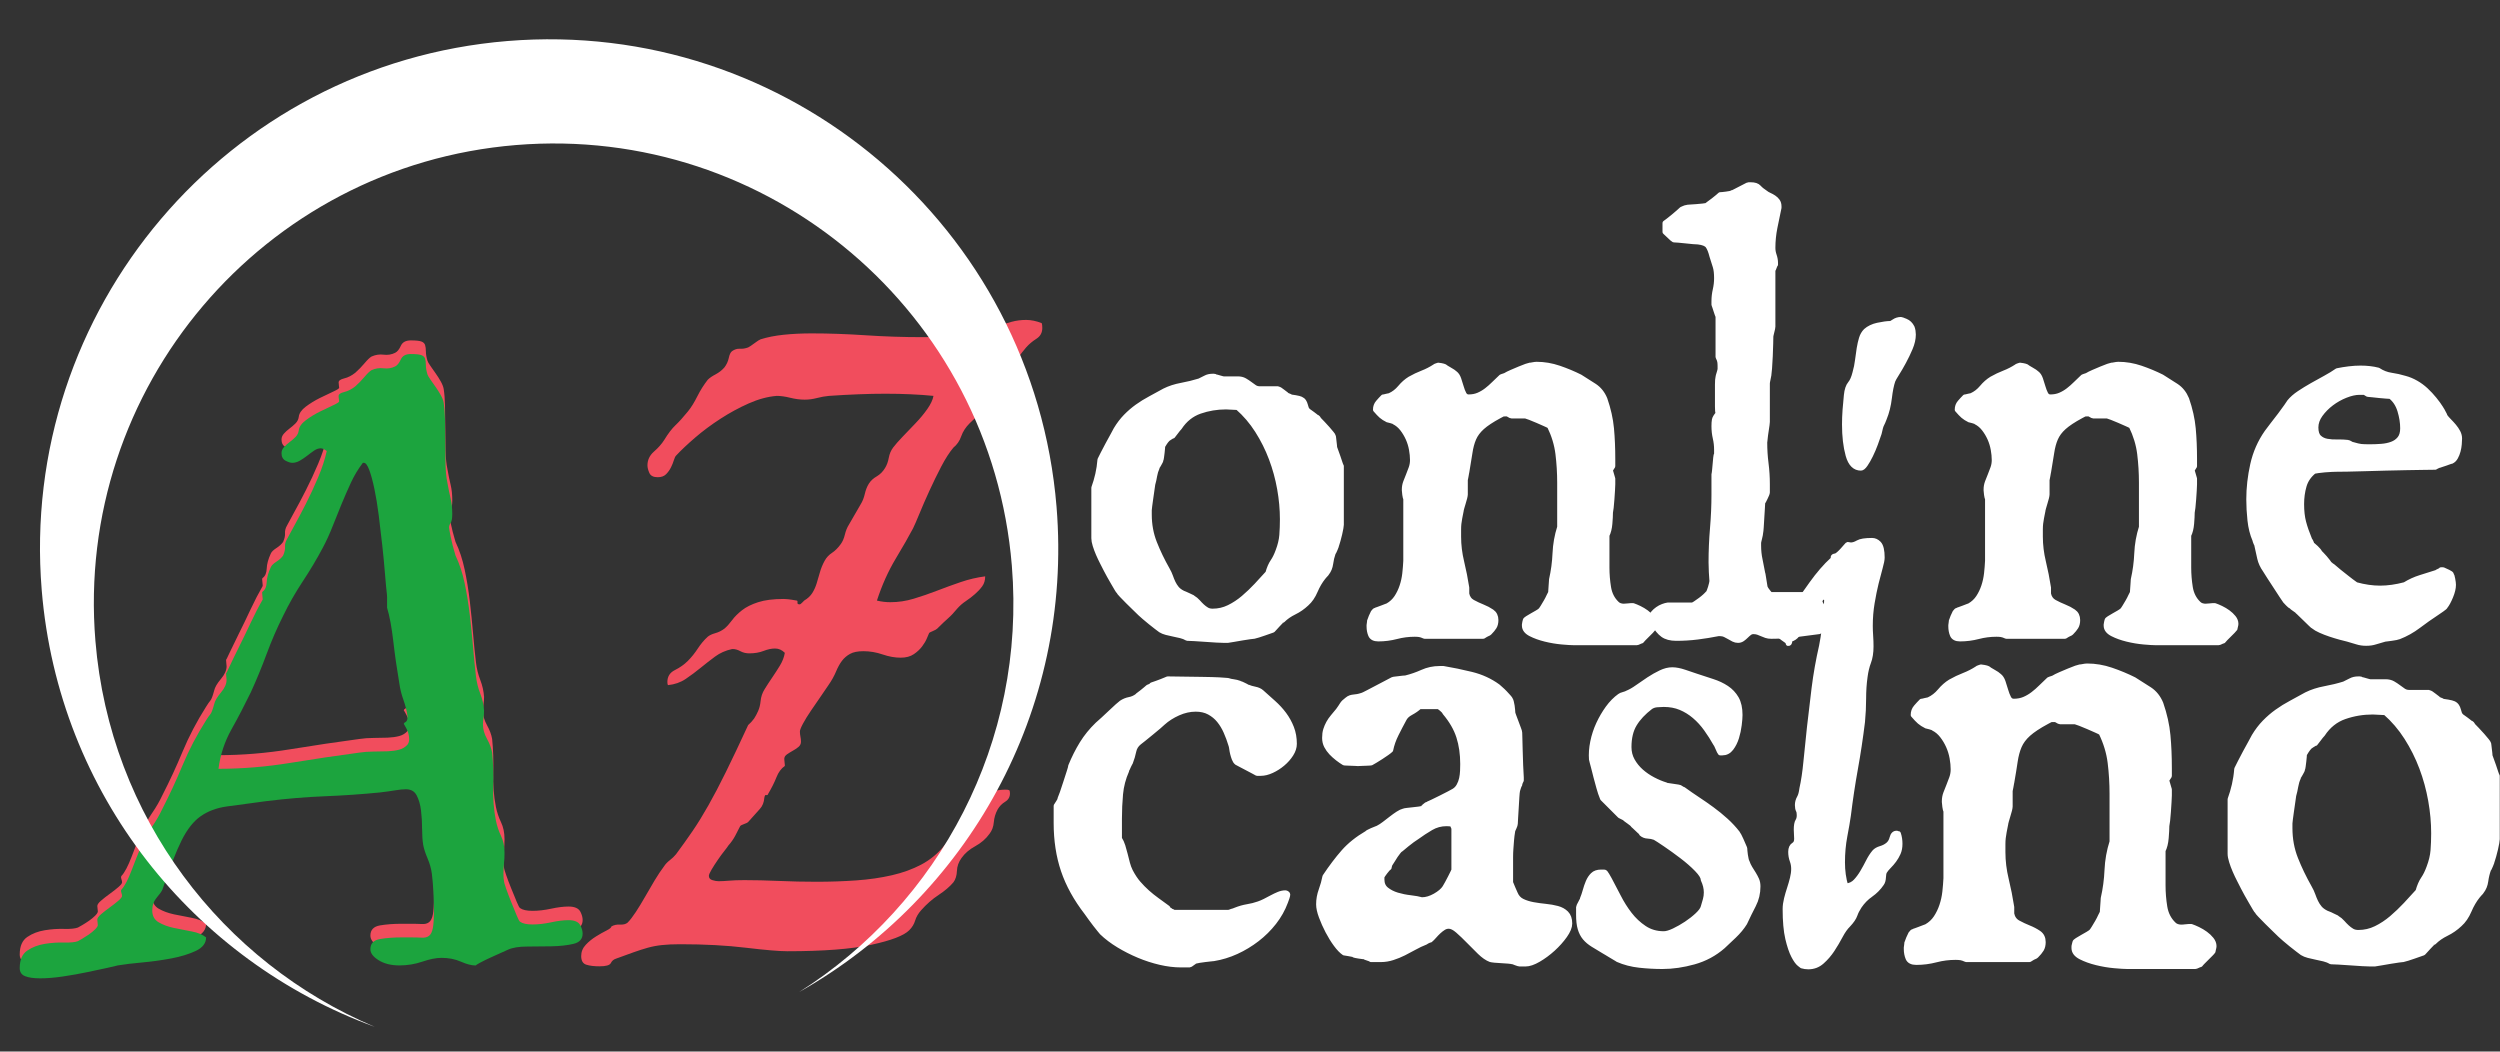 <?xml version="1.0" encoding="UTF-8" standalone="no"?>
<!DOCTYPE svg PUBLIC "-//W3C//DTD SVG 1.1//EN" "http://www.w3.org/Graphics/SVG/1.1/DTD/svg11.dtd">
<svg width="100%" height="100%" viewBox="0 0 466 196" version="1.1" xmlns="http://www.w3.org/2000/svg" xmlns:xlink="http://www.w3.org/1999/xlink" xml:space="preserve" xmlns:serif="http://www.serif.com/" style="fill-rule:evenodd;clip-rule:evenodd;stroke-linejoin:round;stroke-miterlimit:2;">
    <rect x="0" y="0" width="466" height="196" fill="#333333" stroke="none"/>
    <g transform="matrix(2.502,0,0,2.502,331.442,178.831)">
        <path d="M-53.773,-10.172L-53.773,-11.438C-53.758,-11.469 -53.707,-11.547 -53.621,-11.672C-53.535,-11.797 -53.492,-11.89 -53.492,-11.953C-53.461,-12.016 -53.402,-12.168 -53.316,-12.41C-53.231,-12.652 -53.145,-12.91 -53.059,-13.184C-52.973,-13.457 -52.891,-13.711 -52.813,-13.945C-52.734,-14.18 -52.695,-14.328 -52.695,-14.391C-52.445,-15 -52.164,-15.559 -51.852,-16.066C-51.539,-16.574 -51.156,-17.047 -50.703,-17.484C-50.594,-17.578 -50.449,-17.707 -50.27,-17.871C-50.09,-18.035 -49.906,-18.207 -49.719,-18.387C-49.532,-18.566 -49.364,-18.722 -49.215,-18.855C-49.066,-18.988 -48.969,-19.071 -48.922,-19.102C-48.735,-19.227 -48.535,-19.309 -48.324,-19.348C-48.113,-19.387 -47.914,-19.476 -47.727,-19.617C-47.727,-19.633 -47.688,-19.668 -47.609,-19.723C-47.531,-19.778 -47.449,-19.84 -47.363,-19.91C-47.277,-19.981 -47.191,-20.051 -47.106,-20.121C-47.02,-20.192 -46.961,-20.242 -46.93,-20.273C-46.899,-20.289 -46.86,-20.305 -46.813,-20.32C-46.734,-20.351 -46.679,-20.391 -46.648,-20.438C-46.555,-20.469 -46.442,-20.508 -46.309,-20.555C-46.176,-20.602 -46.051,-20.648 -45.934,-20.695C-45.817,-20.742 -45.711,-20.785 -45.617,-20.824C-45.524,-20.863 -45.477,-20.883 -45.477,-20.883C-44.398,-20.867 -43.562,-20.855 -42.969,-20.848C-42.375,-20.84 -41.937,-20.828 -41.656,-20.813C-41.375,-20.797 -41.203,-20.785 -41.141,-20.777C-41.078,-20.77 -41.031,-20.766 -41,-20.766C-40.859,-20.719 -40.719,-20.687 -40.578,-20.672C-40.437,-20.656 -40.281,-20.617 -40.109,-20.555C-40.094,-20.555 -40.055,-20.539 -39.992,-20.508C-39.929,-20.477 -39.863,-20.445 -39.793,-20.414C-39.723,-20.383 -39.661,-20.351 -39.606,-20.32C-39.551,-20.289 -39.515,-20.273 -39.5,-20.273C-39.359,-20.211 -39.187,-20.16 -38.984,-20.121C-38.781,-20.082 -38.617,-20.008 -38.492,-19.898C-38.195,-19.633 -37.899,-19.367 -37.602,-19.102C-37.305,-18.836 -37.043,-18.551 -36.816,-18.246C-36.59,-17.941 -36.407,-17.609 -36.266,-17.25C-36.125,-16.891 -36.055,-16.492 -36.055,-16.055C-36.055,-15.805 -36.137,-15.551 -36.301,-15.293C-36.465,-15.035 -36.672,-14.801 -36.922,-14.59C-37.172,-14.379 -37.442,-14.207 -37.731,-14.074C-38.02,-13.941 -38.289,-13.875 -38.539,-13.875L-38.82,-13.875C-38.851,-13.89 -38.93,-13.933 -39.055,-14.004C-39.18,-14.074 -39.32,-14.148 -39.477,-14.227C-39.633,-14.305 -39.789,-14.387 -39.945,-14.473C-40.102,-14.559 -40.227,-14.625 -40.32,-14.672C-40.399,-14.735 -40.461,-14.828 -40.508,-14.953C-40.555,-15.078 -40.594,-15.203 -40.625,-15.328C-40.656,-15.453 -40.68,-15.578 -40.695,-15.703C-40.711,-15.828 -40.735,-15.93 -40.766,-16.008C-40.859,-16.321 -40.976,-16.637 -41.117,-16.957C-41.258,-17.278 -41.43,-17.563 -41.633,-17.813C-41.836,-18.063 -42.082,-18.266 -42.371,-18.422C-42.66,-18.578 -43,-18.656 -43.391,-18.656C-43.828,-18.656 -44.266,-18.558 -44.703,-18.363C-45.14,-18.168 -45.515,-17.929 -45.828,-17.648C-45.875,-17.601 -45.984,-17.504 -46.156,-17.355C-46.328,-17.207 -46.516,-17.051 -46.719,-16.887C-46.922,-16.723 -47.109,-16.571 -47.281,-16.43C-47.453,-16.289 -47.562,-16.203 -47.609,-16.172C-47.828,-16 -47.965,-15.777 -48.02,-15.504C-48.075,-15.231 -48.157,-14.953 -48.266,-14.672C-48.266,-14.672 -48.282,-14.645 -48.313,-14.59C-48.344,-14.535 -48.375,-14.473 -48.406,-14.402C-48.437,-14.332 -48.469,-14.262 -48.5,-14.191C-48.531,-14.121 -48.547,-14.078 -48.547,-14.063C-48.797,-13.5 -48.949,-12.918 -49.004,-12.316C-49.059,-11.715 -49.086,-11.109 -49.086,-10.5L-49.086,-9C-48.977,-8.828 -48.891,-8.641 -48.828,-8.438C-48.765,-8.235 -48.707,-8.024 -48.652,-7.805C-48.597,-7.586 -48.543,-7.371 -48.488,-7.16C-48.433,-6.949 -48.359,-6.75 -48.266,-6.563C-48.078,-6.203 -47.879,-5.902 -47.668,-5.66C-47.457,-5.418 -47.239,-5.195 -47.012,-4.992C-46.785,-4.789 -46.547,-4.598 -46.297,-4.418C-46.047,-4.238 -45.774,-4.039 -45.477,-3.82L-45.43,-3.727C-45.414,-3.68 -45.375,-3.656 -45.313,-3.656C-45.282,-3.609 -45.227,-3.578 -45.148,-3.563C-45.101,-3.532 -45.062,-3.508 -45.031,-3.492L-40.93,-3.492C-40.852,-3.508 -40.782,-3.532 -40.719,-3.563C-40.656,-3.578 -40.602,-3.594 -40.555,-3.609C-40.508,-3.625 -40.469,-3.641 -40.438,-3.656C-40.125,-3.781 -39.824,-3.867 -39.535,-3.914C-39.246,-3.961 -38.969,-4.031 -38.703,-4.125C-38.562,-4.172 -38.406,-4.238 -38.234,-4.324C-38.063,-4.41 -37.891,-4.5 -37.719,-4.594C-37.547,-4.687 -37.375,-4.769 -37.203,-4.84C-37.031,-4.91 -36.867,-4.945 -36.711,-4.945C-36.68,-4.945 -36.645,-4.933 -36.606,-4.91C-36.567,-4.887 -36.547,-4.859 -36.547,-4.828C-36.547,-4.781 -36.567,-4.699 -36.606,-4.582C-36.645,-4.465 -36.68,-4.367 -36.711,-4.289C-36.914,-3.742 -37.199,-3.235 -37.566,-2.766C-37.933,-2.297 -38.355,-1.879 -38.832,-1.512C-39.309,-1.145 -39.82,-0.836 -40.367,-0.586C-40.914,-0.336 -41.477,-0.164 -42.055,-0.07C-42.086,-0.07 -42.164,-0.062 -42.289,-0.047C-42.414,-0.031 -42.551,-0.015 -42.699,0C-42.848,0.015 -42.988,0.035 -43.121,0.059C-43.254,0.082 -43.344,0.102 -43.391,0.117C-43.422,0.117 -43.5,0.164 -43.625,0.258C-43.75,0.351 -43.821,0.398 -43.836,0.398L-44.492,0.398C-44.977,0.398 -45.488,0.336 -46.027,0.211C-46.566,0.086 -47.098,-0.086 -47.621,-0.305C-48.144,-0.524 -48.644,-0.777 -49.121,-1.066C-49.598,-1.355 -50.016,-1.672 -50.375,-2.016C-50.39,-2.031 -50.445,-2.098 -50.539,-2.215C-50.633,-2.332 -50.739,-2.465 -50.856,-2.613C-50.973,-2.762 -51.09,-2.918 -51.207,-3.082C-51.324,-3.246 -51.422,-3.383 -51.5,-3.492C-52.297,-4.523 -52.875,-5.57 -53.234,-6.633C-53.593,-7.696 -53.773,-8.875 -53.773,-10.172ZM-29.531,-6.164L-29.531,-5.953C-29.531,-5.625 -29.418,-5.371 -29.191,-5.191C-28.965,-5.012 -28.696,-4.875 -28.383,-4.781C-28.07,-4.688 -27.742,-4.621 -27.398,-4.582C-27.055,-4.543 -26.774,-4.492 -26.555,-4.43L-26.531,-4.43C-26.219,-4.43 -25.891,-4.528 -25.547,-4.723C-25.203,-4.918 -24.961,-5.125 -24.82,-5.344C-24.773,-5.422 -24.711,-5.531 -24.633,-5.672C-24.555,-5.813 -24.481,-5.953 -24.41,-6.094C-24.34,-6.235 -24.278,-6.36 -24.223,-6.469C-24.168,-6.578 -24.141,-6.649 -24.141,-6.68L-24.141,-9.773L-24.281,-10.102C-24.312,-10.102 -24.379,-10.106 -24.48,-10.113C-24.582,-10.121 -24.656,-10.125 -24.703,-10.125C-25.125,-10.125 -25.516,-10.02 -25.875,-9.809C-26.234,-9.598 -26.586,-9.367 -26.93,-9.117C-27.008,-9.07 -27.117,-8.996 -27.258,-8.895C-27.399,-8.793 -27.535,-8.687 -27.668,-8.578C-27.801,-8.469 -27.918,-8.371 -28.02,-8.285C-28.121,-8.199 -28.18,-8.156 -28.195,-8.156C-28.211,-8.141 -28.25,-8.094 -28.313,-8.016C-28.375,-7.937 -28.441,-7.847 -28.512,-7.746C-28.582,-7.645 -28.648,-7.539 -28.711,-7.43C-28.774,-7.321 -28.828,-7.235 -28.875,-7.172C-28.906,-7.141 -28.934,-7.086 -28.957,-7.008C-28.98,-6.93 -28.992,-6.875 -28.992,-6.844C-29.023,-6.828 -29.066,-6.789 -29.121,-6.727C-29.176,-6.664 -29.23,-6.598 -29.285,-6.527C-29.34,-6.457 -29.391,-6.387 -29.438,-6.316C-29.485,-6.246 -29.516,-6.195 -29.531,-6.164ZM-24.539,-2.484C-24.68,-2.484 -24.813,-2.445 -24.938,-2.367C-25.063,-2.289 -25.184,-2.195 -25.301,-2.086C-25.418,-1.977 -25.528,-1.863 -25.629,-1.746C-25.73,-1.629 -25.828,-1.531 -25.922,-1.453C-25.937,-1.453 -25.984,-1.437 -26.063,-1.406C-26.141,-1.375 -26.211,-1.336 -26.273,-1.289C-26.554,-1.18 -26.828,-1.051 -27.094,-0.902C-27.359,-0.754 -27.625,-0.613 -27.891,-0.48C-28.156,-0.347 -28.434,-0.234 -28.723,-0.141C-29.012,-0.047 -29.305,0 -29.602,0L-30.328,0C-30.359,-0.031 -30.441,-0.066 -30.574,-0.105C-30.707,-0.144 -30.789,-0.18 -30.82,-0.211C-30.836,-0.211 -30.883,-0.215 -30.961,-0.223C-31.039,-0.23 -31.125,-0.242 -31.219,-0.258C-31.312,-0.273 -31.402,-0.289 -31.488,-0.305C-31.574,-0.32 -31.625,-0.344 -31.641,-0.375C-31.719,-0.39 -31.844,-0.414 -32.016,-0.445C-32.187,-0.476 -32.289,-0.492 -32.32,-0.492C-32.508,-0.617 -32.711,-0.828 -32.93,-1.125C-33.149,-1.422 -33.352,-1.75 -33.539,-2.109C-33.726,-2.468 -33.887,-2.828 -34.02,-3.188C-34.153,-3.547 -34.219,-3.852 -34.219,-4.102C-34.219,-4.461 -34.156,-4.813 -34.031,-5.156C-33.906,-5.5 -33.813,-5.836 -33.75,-6.164C-33.281,-6.867 -32.82,-7.477 -32.367,-7.992C-31.914,-8.508 -31.328,-8.977 -30.609,-9.398C-30.609,-9.414 -30.57,-9.441 -30.492,-9.48C-30.414,-9.519 -30.332,-9.559 -30.246,-9.598C-30.16,-9.637 -30.074,-9.672 -29.988,-9.703C-29.902,-9.734 -29.844,-9.758 -29.813,-9.773C-29.656,-9.852 -29.492,-9.957 -29.32,-10.09C-29.149,-10.223 -28.977,-10.355 -28.805,-10.488C-28.633,-10.621 -28.469,-10.739 -28.313,-10.84C-28.156,-10.941 -28.016,-11.008 -27.891,-11.039C-27.86,-11.055 -27.778,-11.071 -27.645,-11.086C-27.512,-11.101 -27.371,-11.117 -27.223,-11.133C-27.074,-11.148 -26.938,-11.164 -26.813,-11.18C-26.688,-11.195 -26.602,-11.211 -26.555,-11.227C-26.539,-11.227 -26.469,-11.282 -26.344,-11.391C-26.219,-11.5 -26.14,-11.555 -26.109,-11.555C-26.062,-11.57 -25.941,-11.625 -25.746,-11.719C-25.551,-11.812 -25.344,-11.914 -25.125,-12.023C-24.906,-12.133 -24.699,-12.239 -24.504,-12.34C-24.309,-12.441 -24.188,-12.508 -24.141,-12.539C-23.984,-12.633 -23.859,-12.766 -23.766,-12.938C-23.672,-13.109 -23.605,-13.289 -23.566,-13.477C-23.527,-13.664 -23.504,-13.852 -23.496,-14.039C-23.488,-14.226 -23.484,-14.398 -23.484,-14.555C-23.484,-15.305 -23.582,-15.985 -23.777,-16.594C-23.972,-17.203 -24.32,-17.805 -24.82,-18.398C-24.851,-18.477 -24.933,-18.571 -25.066,-18.68C-25.199,-18.789 -25.282,-18.844 -25.313,-18.844L-26.719,-18.844C-26.906,-18.672 -27.125,-18.52 -27.375,-18.387C-27.625,-18.254 -27.797,-18.086 -27.891,-17.883C-28.078,-17.539 -28.27,-17.172 -28.465,-16.781C-28.66,-16.39 -28.797,-16 -28.875,-15.609C-28.922,-15.562 -29.015,-15.488 -29.156,-15.387C-29.297,-15.285 -29.441,-15.187 -29.59,-15.094C-29.739,-15 -29.883,-14.91 -30.023,-14.824C-30.164,-14.738 -30.265,-14.679 -30.328,-14.648C-30.344,-14.648 -30.391,-14.644 -30.469,-14.637C-30.547,-14.629 -30.637,-14.625 -30.738,-14.625C-30.84,-14.625 -30.946,-14.621 -31.055,-14.613C-31.164,-14.606 -31.25,-14.602 -31.313,-14.602C-31.344,-14.602 -31.406,-14.606 -31.5,-14.613C-31.594,-14.621 -31.696,-14.625 -31.805,-14.625C-31.914,-14.625 -32.016,-14.629 -32.109,-14.637C-32.203,-14.644 -32.273,-14.648 -32.32,-14.648C-32.477,-14.742 -32.641,-14.855 -32.813,-14.988C-32.984,-15.121 -33.14,-15.262 -33.281,-15.41C-33.422,-15.559 -33.539,-15.723 -33.633,-15.902C-33.726,-16.082 -33.773,-16.281 -33.773,-16.5C-33.773,-16.735 -33.746,-16.938 -33.691,-17.109C-33.636,-17.281 -33.566,-17.445 -33.48,-17.602C-33.395,-17.758 -33.289,-17.91 -33.164,-18.059C-33.039,-18.207 -32.907,-18.367 -32.766,-18.539C-32.641,-18.711 -32.543,-18.856 -32.473,-18.973C-32.402,-19.09 -32.281,-19.211 -32.109,-19.336C-32.016,-19.414 -31.93,-19.465 -31.852,-19.488C-31.773,-19.511 -31.691,-19.527 -31.605,-19.535C-31.52,-19.543 -31.43,-19.555 -31.336,-19.57C-31.242,-19.586 -31.125,-19.617 -30.984,-19.664C-30.922,-19.68 -30.782,-19.746 -30.563,-19.863C-30.344,-19.98 -30.105,-20.105 -29.848,-20.238C-29.59,-20.371 -29.352,-20.496 -29.133,-20.613C-28.914,-20.73 -28.774,-20.805 -28.711,-20.836C-28.68,-20.851 -28.617,-20.863 -28.523,-20.871C-28.43,-20.879 -28.332,-20.891 -28.23,-20.906C-28.129,-20.922 -28.031,-20.934 -27.938,-20.941C-27.844,-20.949 -27.781,-20.953 -27.75,-20.953C-27.313,-21.062 -26.895,-21.207 -26.496,-21.387C-26.097,-21.566 -25.672,-21.656 -25.219,-21.656L-24.938,-21.656C-24.281,-21.547 -23.586,-21.402 -22.852,-21.223C-22.117,-21.043 -21.461,-20.742 -20.883,-20.32C-20.836,-20.273 -20.762,-20.207 -20.66,-20.121C-20.559,-20.035 -20.457,-19.937 -20.355,-19.828C-20.254,-19.719 -20.164,-19.621 -20.086,-19.535C-20.008,-19.449 -19.961,-19.383 -19.945,-19.336C-19.93,-19.321 -19.91,-19.266 -19.887,-19.172C-19.864,-19.078 -19.844,-18.98 -19.828,-18.879C-19.813,-18.778 -19.801,-18.676 -19.793,-18.574C-19.785,-18.473 -19.781,-18.414 -19.781,-18.398C-19.781,-18.351 -19.754,-18.258 -19.699,-18.117C-19.644,-17.976 -19.586,-17.82 -19.523,-17.648C-19.461,-17.477 -19.403,-17.321 -19.348,-17.18C-19.293,-17.039 -19.266,-16.945 -19.266,-16.898C-19.266,-16.898 -19.262,-16.765 -19.254,-16.5C-19.246,-16.235 -19.238,-15.922 -19.23,-15.563C-19.223,-15.203 -19.211,-14.836 -19.195,-14.461C-19.18,-14.086 -19.164,-13.781 -19.148,-13.547L-19.148,-13.336C-19.179,-13.289 -19.203,-13.242 -19.219,-13.195C-19.25,-13.102 -19.266,-13.039 -19.266,-13.008C-19.297,-12.977 -19.332,-12.895 -19.371,-12.762C-19.41,-12.629 -19.43,-12.555 -19.43,-12.539C-19.445,-12.492 -19.461,-12.348 -19.477,-12.105C-19.492,-11.863 -19.508,-11.605 -19.523,-11.332C-19.539,-11.059 -19.555,-10.801 -19.57,-10.559C-19.586,-10.316 -19.594,-10.164 -19.594,-10.102C-19.594,-10.055 -19.621,-9.969 -19.676,-9.844C-19.731,-9.719 -19.766,-9.64 -19.781,-9.609C-19.828,-9.328 -19.86,-9.082 -19.875,-8.871C-19.89,-8.66 -19.906,-8.453 -19.922,-8.25C-19.937,-8.047 -19.945,-7.844 -19.945,-7.641L-19.945,-5.719C-19.914,-5.641 -19.855,-5.5 -19.77,-5.297C-19.684,-5.094 -19.625,-4.961 -19.594,-4.898C-19.485,-4.633 -19.309,-4.441 -19.066,-4.324C-18.824,-4.207 -18.551,-4.121 -18.246,-4.066C-17.941,-4.011 -17.633,-3.969 -17.32,-3.938C-17.008,-3.907 -16.719,-3.856 -16.453,-3.785C-16.188,-3.715 -15.969,-3.594 -15.797,-3.422C-15.625,-3.25 -15.539,-3 -15.539,-2.672C-15.539,-2.422 -15.66,-2.125 -15.902,-1.781C-16.145,-1.438 -16.438,-1.11 -16.781,-0.797C-17.125,-0.484 -17.484,-0.219 -17.859,0C-18.234,0.219 -18.555,0.328 -18.82,0.328L-19.266,0.328C-19.297,0.328 -19.387,0.301 -19.535,0.246C-19.684,0.191 -19.766,0.164 -19.781,0.164C-19.828,0.149 -19.93,0.133 -20.086,0.117C-20.242,0.102 -20.414,0.09 -20.602,0.082C-20.789,0.074 -20.961,0.062 -21.117,0.047C-21.274,0.031 -21.375,0.015 -21.422,0C-21.672,-0.094 -21.938,-0.278 -22.219,-0.551C-22.5,-0.824 -22.778,-1.102 -23.051,-1.383C-23.324,-1.664 -23.59,-1.918 -23.848,-2.144C-24.105,-2.371 -24.336,-2.484 -24.539,-2.484ZM-14.852,-3.328L-14.852,-3.891C-14.852,-3.922 -14.805,-4.024 -14.711,-4.195C-14.617,-4.367 -14.57,-4.469 -14.57,-4.5C-14.492,-4.687 -14.422,-4.894 -14.359,-5.121C-14.297,-5.348 -14.223,-5.563 -14.137,-5.766C-14.051,-5.969 -13.938,-6.14 -13.797,-6.281C-13.656,-6.422 -13.453,-6.492 -13.188,-6.492L-12.953,-6.492C-12.906,-6.492 -12.844,-6.422 -12.766,-6.281C-12.687,-6.14 -12.625,-6.031 -12.578,-5.953C-12.375,-5.578 -12.152,-5.153 -11.91,-4.676C-11.668,-4.199 -11.391,-3.758 -11.078,-3.352C-10.765,-2.945 -10.398,-2.601 -9.977,-2.32C-9.555,-2.039 -9.07,-1.898 -8.523,-1.898C-8.32,-1.898 -8.063,-1.972 -7.75,-2.121C-7.437,-2.27 -7.129,-2.445 -6.824,-2.648C-6.519,-2.851 -6.246,-3.066 -6.004,-3.293C-5.762,-3.52 -5.617,-3.719 -5.57,-3.891C-5.508,-4.094 -5.453,-4.281 -5.406,-4.453C-5.359,-4.625 -5.336,-4.805 -5.336,-4.992C-5.336,-5.305 -5.414,-5.625 -5.57,-5.953C-5.57,-6.14 -5.73,-6.398 -6.051,-6.727C-6.371,-7.055 -6.742,-7.379 -7.164,-7.699C-7.586,-8.02 -7.992,-8.313 -8.383,-8.578C-8.774,-8.844 -9.039,-9.016 -9.18,-9.094C-9.352,-9.157 -9.528,-9.192 -9.707,-9.199C-9.887,-9.207 -10.039,-9.266 -10.164,-9.375C-10.164,-9.406 -10.199,-9.453 -10.27,-9.516C-10.34,-9.578 -10.41,-9.644 -10.481,-9.715C-10.551,-9.785 -10.621,-9.851 -10.691,-9.914C-10.762,-9.977 -10.797,-10.008 -10.797,-10.008C-10.828,-10.071 -10.93,-10.16 -11.102,-10.277C-11.273,-10.394 -11.39,-10.484 -11.453,-10.547L-11.781,-10.711L-13.07,-12C-13.179,-12.265 -13.269,-12.531 -13.34,-12.797C-13.41,-13.062 -13.484,-13.336 -13.563,-13.617C-13.578,-13.695 -13.606,-13.804 -13.645,-13.945C-13.684,-14.086 -13.719,-14.222 -13.75,-14.355C-13.781,-14.488 -13.813,-14.606 -13.844,-14.707C-13.875,-14.808 -13.891,-14.867 -13.891,-14.883C-13.922,-15.305 -13.891,-15.746 -13.797,-16.207C-13.703,-16.668 -13.558,-17.109 -13.363,-17.531C-13.168,-17.953 -12.937,-18.348 -12.672,-18.715C-12.406,-19.082 -12.109,-19.383 -11.781,-19.617C-11.75,-19.648 -11.664,-19.684 -11.523,-19.723C-11.383,-19.762 -11.289,-19.797 -11.242,-19.828C-11.008,-19.922 -10.754,-20.067 -10.481,-20.262C-10.207,-20.457 -9.922,-20.653 -9.625,-20.848C-9.328,-21.043 -9.031,-21.211 -8.734,-21.352C-8.437,-21.493 -8.156,-21.563 -7.891,-21.563C-7.625,-21.563 -7.32,-21.504 -6.977,-21.387C-6.633,-21.27 -6.344,-21.172 -6.109,-21.094C-5.688,-20.953 -5.282,-20.82 -4.891,-20.695C-4.5,-20.57 -4.153,-20.406 -3.848,-20.203C-3.543,-20 -3.301,-19.742 -3.121,-19.43C-2.942,-19.117 -2.852,-18.711 -2.852,-18.211C-2.852,-18.039 -2.871,-17.793 -2.91,-17.473C-2.949,-17.152 -3.016,-16.84 -3.109,-16.535C-3.203,-16.23 -3.336,-15.965 -3.508,-15.738C-3.68,-15.511 -3.899,-15.398 -4.164,-15.398L-4.305,-15.398C-4.336,-15.429 -4.391,-15.539 -4.469,-15.727C-4.547,-15.914 -4.602,-16.024 -4.633,-16.055C-4.852,-16.446 -5.09,-16.821 -5.348,-17.18C-5.605,-17.539 -5.894,-17.856 -6.215,-18.129C-6.535,-18.402 -6.883,-18.617 -7.258,-18.773C-7.633,-18.93 -8.054,-19.008 -8.523,-19.008C-8.664,-19.008 -8.828,-19 -9.016,-18.984C-9.203,-18.969 -9.367,-18.914 -9.508,-18.82C-10.039,-18.414 -10.442,-17.984 -10.715,-17.531C-10.988,-17.078 -11.125,-16.508 -11.125,-15.82C-11.125,-15.445 -11.039,-15.106 -10.867,-14.801C-10.695,-14.496 -10.476,-14.227 -10.211,-13.992C-9.946,-13.758 -9.649,-13.555 -9.32,-13.383C-8.992,-13.211 -8.672,-13.078 -8.359,-12.984C-8.344,-12.969 -8.289,-12.953 -8.195,-12.938C-8.102,-12.922 -7.996,-12.906 -7.879,-12.891C-7.762,-12.875 -7.656,-12.859 -7.563,-12.844C-7.469,-12.828 -7.414,-12.82 -7.398,-12.82C-7.367,-12.82 -7.313,-12.793 -7.234,-12.738C-7.156,-12.683 -7.101,-12.656 -7.07,-12.656C-6.727,-12.406 -6.371,-12.16 -6.004,-11.918C-5.637,-11.676 -5.277,-11.426 -4.926,-11.168C-4.574,-10.91 -4.234,-10.633 -3.906,-10.336C-3.578,-10.039 -3.281,-9.719 -3.016,-9.375C-3,-9.36 -2.969,-9.305 -2.922,-9.211C-2.875,-9.117 -2.825,-9.012 -2.77,-8.895C-2.715,-8.778 -2.664,-8.66 -2.617,-8.543C-2.57,-8.426 -2.531,-8.336 -2.5,-8.273C-2.5,-8.242 -2.496,-8.18 -2.488,-8.086C-2.481,-7.992 -2.469,-7.89 -2.453,-7.781C-2.438,-7.672 -2.418,-7.566 -2.395,-7.465C-2.371,-7.364 -2.351,-7.305 -2.336,-7.289C-2.273,-7.102 -2.195,-6.934 -2.102,-6.785C-2.008,-6.637 -1.918,-6.493 -1.832,-6.352C-1.746,-6.211 -1.672,-6.071 -1.609,-5.93C-1.547,-5.789 -1.516,-5.625 -1.516,-5.438C-1.516,-4.938 -1.625,-4.477 -1.844,-4.055C-2.063,-3.633 -2.281,-3.188 -2.5,-2.719C-2.703,-2.391 -2.969,-2.071 -3.297,-1.758C-3.625,-1.445 -3.898,-1.187 -4.117,-0.984C-4.742,-0.437 -5.461,-0.051 -6.273,0.176C-7.086,0.403 -7.867,0.516 -8.617,0.516C-9.18,0.516 -9.75,0.485 -10.328,0.422C-10.906,0.359 -11.445,0.219 -11.945,0C-11.961,-0.015 -12.016,-0.05 -12.109,-0.105C-12.203,-0.16 -12.309,-0.223 -12.426,-0.293C-12.543,-0.363 -12.653,-0.429 -12.754,-0.492C-12.855,-0.555 -12.922,-0.594 -12.953,-0.609C-13.266,-0.797 -13.543,-0.965 -13.785,-1.113C-14.027,-1.262 -14.226,-1.43 -14.383,-1.617C-14.539,-1.804 -14.656,-2.031 -14.734,-2.297C-14.813,-2.562 -14.852,-2.906 -14.852,-3.328ZM22.055,-0.844L22.055,-0.938C22.055,-0.985 22.063,-1.031 22.078,-1.078L22.125,-1.266C22.125,-1.297 22.18,-1.348 22.289,-1.418C22.398,-1.488 22.523,-1.562 22.664,-1.641C22.805,-1.719 22.941,-1.797 23.074,-1.875C23.207,-1.953 23.297,-2.016 23.344,-2.063C23.391,-2.11 23.457,-2.203 23.543,-2.344C23.629,-2.485 23.715,-2.629 23.801,-2.777C23.887,-2.926 23.961,-3.07 24.023,-3.211C24.086,-3.352 24.133,-3.445 24.164,-3.492C24.164,-3.508 24.168,-3.567 24.176,-3.668C24.184,-3.769 24.192,-3.883 24.199,-4.008C24.207,-4.133 24.215,-4.246 24.223,-4.348C24.23,-4.449 24.234,-4.516 24.234,-4.547C24.391,-5.234 24.485,-5.937 24.516,-6.656C24.547,-7.375 24.672,-8.078 24.891,-8.766L24.891,-12.328C24.891,-13.125 24.844,-13.902 24.75,-14.66C24.656,-15.418 24.429,-16.164 24.07,-16.898C23.992,-16.945 23.863,-17.008 23.684,-17.086C23.504,-17.164 23.309,-17.25 23.098,-17.344C22.887,-17.437 22.687,-17.519 22.5,-17.59C22.313,-17.66 22.188,-17.703 22.125,-17.719L21,-17.719C20.969,-17.719 20.91,-17.746 20.824,-17.801C20.738,-17.856 20.672,-17.883 20.625,-17.883L20.508,-17.883C20.399,-17.883 20.324,-17.875 20.285,-17.859C20.246,-17.844 20.157,-17.797 20.016,-17.719C19.407,-17.391 18.946,-17.086 18.633,-16.805C18.32,-16.524 18.094,-16.219 17.953,-15.891C17.812,-15.562 17.711,-15.183 17.648,-14.754C17.586,-14.324 17.5,-13.797 17.391,-13.172C17.391,-13.156 17.371,-13.05 17.332,-12.855C17.293,-12.66 17.273,-12.555 17.273,-12.539L17.273,-11.391C17.273,-11.344 17.258,-11.254 17.227,-11.121C17.196,-10.988 17.156,-10.852 17.109,-10.711C17.062,-10.57 17.023,-10.438 16.992,-10.313C16.961,-10.188 16.945,-10.117 16.945,-10.102C16.898,-9.867 16.859,-9.668 16.828,-9.504C16.797,-9.34 16.773,-9.188 16.758,-9.047C16.742,-8.906 16.734,-8.754 16.734,-8.59L16.734,-7.992C16.734,-7.32 16.816,-6.644 16.98,-5.965C17.145,-5.285 17.282,-4.594 17.391,-3.891L17.391,-3.398C17.453,-3.086 17.613,-2.86 17.871,-2.719C18.129,-2.578 18.395,-2.453 18.668,-2.344C18.941,-2.235 19.187,-2.106 19.406,-1.957C19.625,-1.808 19.734,-1.586 19.734,-1.289C19.734,-1.07 19.691,-0.891 19.605,-0.75C19.52,-0.609 19.391,-0.453 19.219,-0.281C19.188,-0.25 19.141,-0.222 19.078,-0.199C19.015,-0.176 18.961,-0.148 18.914,-0.117C18.851,-0.07 18.789,-0.031 18.727,0L14.016,0C13.844,-0.078 13.703,-0.125 13.594,-0.141C13.485,-0.156 13.36,-0.164 13.219,-0.164C12.719,-0.164 12.231,-0.102 11.754,0.023C11.277,0.148 10.789,0.211 10.289,0.211C9.976,0.211 9.777,0.109 9.691,-0.094C9.606,-0.297 9.563,-0.523 9.563,-0.773L9.563,-0.891C9.563,-0.938 9.571,-0.992 9.586,-1.055C9.586,-1.117 9.594,-1.187 9.609,-1.266C9.609,-1.281 9.648,-1.375 9.727,-1.547C9.805,-1.719 9.86,-1.836 9.891,-1.898C9.969,-2.008 10.031,-2.063 10.078,-2.063C10.094,-2.078 10.153,-2.102 10.254,-2.133C10.355,-2.164 10.461,-2.203 10.57,-2.25C10.679,-2.297 10.781,-2.336 10.875,-2.367C10.969,-2.398 11.032,-2.422 11.063,-2.438C11.36,-2.609 11.598,-2.832 11.777,-3.106C11.957,-3.379 12.102,-3.68 12.211,-4.008C12.32,-4.336 12.395,-4.676 12.434,-5.027C12.473,-5.379 12.5,-5.719 12.516,-6.047L12.516,-11.039C12.485,-11.102 12.457,-11.215 12.434,-11.379C12.41,-11.543 12.398,-11.656 12.398,-11.719L12.398,-11.789C12.398,-11.992 12.433,-12.188 12.504,-12.375C12.574,-12.562 12.648,-12.75 12.727,-12.938C12.805,-13.125 12.879,-13.32 12.949,-13.523C13.02,-13.726 13.055,-13.937 13.055,-14.156C13.055,-14.422 13.028,-14.707 12.973,-15.012C12.918,-15.317 12.828,-15.61 12.703,-15.891C12.578,-16.172 12.422,-16.434 12.234,-16.676C12.047,-16.918 11.828,-17.102 11.578,-17.227C11.547,-17.258 11.461,-17.293 11.32,-17.332C11.179,-17.371 11.094,-17.391 11.063,-17.391C10.844,-17.5 10.672,-17.61 10.547,-17.719C10.422,-17.828 10.265,-17.992 10.078,-18.211C10.078,-18.43 10.144,-18.617 10.277,-18.773C10.41,-18.93 10.547,-19.078 10.688,-19.219C10.735,-19.219 10.828,-19.238 10.969,-19.277C11.11,-19.316 11.196,-19.336 11.227,-19.336C11.539,-19.477 11.816,-19.691 12.059,-19.98C12.301,-20.269 12.563,-20.5 12.844,-20.672C13.172,-20.859 13.508,-21.019 13.852,-21.152C14.195,-21.285 14.523,-21.453 14.836,-21.656C14.836,-21.672 14.883,-21.696 14.977,-21.727L15.117,-21.773C15.148,-21.773 15.227,-21.761 15.352,-21.738C15.477,-21.715 15.57,-21.687 15.633,-21.656C15.68,-21.609 15.809,-21.527 16.02,-21.41C16.231,-21.293 16.375,-21.195 16.453,-21.117C16.578,-21.024 16.676,-20.875 16.746,-20.672C16.817,-20.469 16.883,-20.258 16.945,-20.039C17.008,-19.82 17.082,-19.629 17.168,-19.465C17.254,-19.301 17.383,-19.219 17.555,-19.219C17.852,-19.219 18.117,-19.27 18.352,-19.371C18.586,-19.472 18.805,-19.601 19.008,-19.758C19.211,-19.914 19.407,-20.086 19.594,-20.273C19.781,-20.461 19.977,-20.649 20.18,-20.836C20.211,-20.851 20.25,-20.867 20.297,-20.883C20.328,-20.898 20.363,-20.91 20.402,-20.918C20.441,-20.926 20.477,-20.938 20.508,-20.953C20.633,-21.031 20.804,-21.117 21.023,-21.211C21.242,-21.305 21.453,-21.395 21.656,-21.48C21.859,-21.566 22.039,-21.636 22.195,-21.691C22.352,-21.746 22.438,-21.773 22.453,-21.773C22.531,-21.773 22.601,-21.781 22.664,-21.797C22.82,-21.828 22.937,-21.844 23.016,-21.844C23.625,-21.844 24.227,-21.742 24.82,-21.539C25.414,-21.336 25.977,-21.101 26.508,-20.836C26.914,-20.586 27.301,-20.34 27.668,-20.098C28.035,-19.855 28.313,-19.508 28.5,-19.055C28.781,-18.242 28.957,-17.457 29.027,-16.699C29.098,-15.942 29.133,-15.118 29.133,-14.227L29.133,-13.664C29.117,-13.633 29.082,-13.578 29.027,-13.5C28.972,-13.422 28.945,-13.367 28.945,-13.336C28.945,-13.305 28.972,-13.199 29.027,-13.02C29.082,-12.84 29.117,-12.719 29.133,-12.656L29.133,-12.211C29.133,-12.102 29.125,-11.934 29.109,-11.707C29.094,-11.48 29.078,-11.246 29.063,-11.004C29.047,-10.762 29.027,-10.539 29.004,-10.336C28.981,-10.133 28.961,-10 28.945,-9.938C28.945,-9.719 28.929,-9.422 28.898,-9.047C28.867,-8.672 28.789,-8.359 28.664,-8.109L28.664,-5.508C28.664,-4.977 28.707,-4.445 28.793,-3.914C28.879,-3.383 29.102,-2.945 29.461,-2.602C29.539,-2.523 29.629,-2.469 29.73,-2.438C29.832,-2.407 29.93,-2.391 30.023,-2.391C30.133,-2.391 30.239,-2.399 30.34,-2.414C30.441,-2.43 30.531,-2.438 30.609,-2.438L30.773,-2.438C30.914,-2.391 31.082,-2.32 31.277,-2.227C31.472,-2.133 31.656,-2.023 31.828,-1.898C32,-1.773 32.148,-1.633 32.273,-1.477C32.398,-1.32 32.461,-1.156 32.461,-0.984C32.461,-0.937 32.449,-0.871 32.426,-0.785C32.403,-0.699 32.391,-0.64 32.391,-0.609C32.36,-0.562 32.301,-0.496 32.215,-0.41L31.629,0.176C31.543,0.262 31.484,0.328 31.453,0.375C31.39,0.39 31.32,0.418 31.242,0.457C31.164,0.496 31.109,0.516 31.078,0.516L26.016,0.516C25.813,0.516 25.492,0.496 25.055,0.457C24.617,0.418 24.175,0.343 23.73,0.234C23.285,0.125 22.895,-0.016 22.559,-0.188C22.223,-0.359 22.055,-0.578 22.055,-0.844ZM38.117,-10.125L38.117,-9.773C38.117,-8.961 38.258,-8.199 38.539,-7.488C38.82,-6.777 39.164,-6.063 39.57,-5.344C39.679,-5.157 39.765,-4.973 39.828,-4.793C39.891,-4.613 39.961,-4.441 40.039,-4.277C40.117,-4.113 40.215,-3.961 40.332,-3.82C40.449,-3.679 40.617,-3.554 40.836,-3.445C40.867,-3.43 40.926,-3.406 41.012,-3.375C41.098,-3.344 41.184,-3.305 41.27,-3.258C41.355,-3.211 41.437,-3.172 41.516,-3.141C41.594,-3.11 41.633,-3.086 41.633,-3.07C41.789,-2.977 41.922,-2.867 42.031,-2.742C42.14,-2.617 42.254,-2.5 42.371,-2.391C42.488,-2.282 42.613,-2.188 42.746,-2.109C42.879,-2.031 43.039,-1.992 43.227,-1.992C43.696,-1.992 44.137,-2.094 44.551,-2.297C44.965,-2.5 45.356,-2.758 45.723,-3.07C46.09,-3.383 46.437,-3.715 46.766,-4.066C47.094,-4.418 47.399,-4.75 47.68,-5.063C47.789,-5.453 47.922,-5.761 48.078,-5.988C48.234,-6.215 48.375,-6.5 48.5,-6.844C48.672,-7.297 48.774,-7.722 48.805,-8.121C48.836,-8.52 48.852,-8.945 48.852,-9.398C48.852,-10.195 48.778,-11.012 48.629,-11.848C48.48,-12.684 48.258,-13.496 47.961,-14.285C47.664,-15.074 47.289,-15.824 46.836,-16.535C46.383,-17.246 45.851,-17.867 45.242,-18.398C45.164,-18.398 45.008,-18.406 44.773,-18.422C44.539,-18.437 44.383,-18.445 44.305,-18.445C43.57,-18.445 42.867,-18.328 42.195,-18.094C41.523,-17.859 40.976,-17.422 40.555,-16.781C40.476,-16.703 40.375,-16.578 40.25,-16.406C40.125,-16.234 40.047,-16.133 40.016,-16.102C39.985,-16.102 39.903,-16.059 39.77,-15.973C39.637,-15.887 39.57,-15.836 39.57,-15.82C39.508,-15.758 39.438,-15.668 39.359,-15.551C39.281,-15.434 39.226,-15.344 39.195,-15.281C39.195,-15.266 39.191,-15.203 39.184,-15.094C39.176,-14.985 39.164,-14.867 39.148,-14.742C39.133,-14.617 39.117,-14.496 39.102,-14.379C39.086,-14.262 39.07,-14.195 39.055,-14.18C39.055,-14.117 39.004,-14.004 38.902,-13.84C38.801,-13.676 38.75,-13.578 38.75,-13.547C38.656,-13.344 38.59,-13.125 38.551,-12.891C38.512,-12.656 38.461,-12.43 38.398,-12.211C38.383,-12.102 38.359,-11.938 38.328,-11.719C38.297,-11.5 38.265,-11.282 38.234,-11.063C38.203,-10.844 38.175,-10.644 38.152,-10.465C38.129,-10.285 38.117,-10.172 38.117,-10.125ZM41.187,0.164C41.031,0.07 40.855,-0 40.66,-0.047C40.465,-0.094 40.269,-0.137 40.074,-0.176C39.879,-0.215 39.691,-0.258 39.512,-0.305C39.332,-0.352 39.18,-0.414 39.055,-0.492C38.992,-0.539 38.883,-0.621 38.727,-0.738C38.57,-0.855 38.406,-0.984 38.234,-1.125C38.063,-1.266 37.899,-1.402 37.742,-1.535C37.586,-1.668 37.477,-1.765 37.414,-1.828C37.32,-1.922 37.179,-2.059 36.992,-2.238C36.805,-2.418 36.617,-2.602 36.43,-2.789C36.242,-2.976 36.074,-3.148 35.926,-3.305C35.777,-3.461 35.695,-3.562 35.68,-3.609C35.664,-3.609 35.617,-3.676 35.539,-3.809C35.461,-3.942 35.367,-4.102 35.258,-4.289C35.149,-4.476 35.039,-4.668 34.93,-4.863C34.821,-5.058 34.735,-5.219 34.672,-5.344C34.594,-5.5 34.496,-5.691 34.379,-5.918C34.262,-6.145 34.152,-6.375 34.051,-6.609C33.949,-6.844 33.863,-7.074 33.793,-7.301C33.722,-7.528 33.687,-7.719 33.687,-7.875L33.687,-11.93C33.812,-12.273 33.918,-12.633 34.004,-13.008C34.09,-13.383 34.149,-13.773 34.18,-14.18C34.227,-14.273 34.309,-14.437 34.426,-14.672C34.543,-14.906 34.672,-15.152 34.812,-15.41C34.953,-15.668 35.086,-15.91 35.211,-16.137C35.336,-16.364 35.422,-16.524 35.469,-16.617C35.703,-17.008 35.965,-17.351 36.254,-17.648C36.543,-17.945 36.851,-18.211 37.18,-18.445C37.508,-18.68 37.856,-18.895 38.223,-19.09C38.59,-19.285 38.968,-19.492 39.359,-19.711C39.766,-19.914 40.223,-20.063 40.73,-20.156C41.238,-20.25 41.719,-20.367 42.172,-20.508C42.344,-20.586 42.508,-20.668 42.664,-20.754C42.82,-20.84 43.008,-20.883 43.227,-20.883L43.332,-20.883C43.387,-20.883 43.43,-20.867 43.461,-20.836C43.492,-20.836 43.598,-20.809 43.777,-20.754C43.957,-20.699 44.07,-20.672 44.117,-20.672L45.242,-20.672C45.461,-20.672 45.644,-20.629 45.793,-20.543C45.942,-20.457 46.078,-20.367 46.203,-20.273C46.328,-20.18 46.453,-20.09 46.578,-20.004C46.703,-19.918 46.852,-19.875 47.023,-19.875L48.5,-19.875C48.515,-19.875 48.558,-19.852 48.629,-19.805C48.699,-19.758 48.769,-19.707 48.84,-19.652C48.91,-19.597 48.976,-19.547 49.039,-19.5C49.102,-19.453 49.133,-19.43 49.133,-19.43C49.164,-19.383 49.227,-19.344 49.32,-19.313C49.414,-19.282 49.477,-19.25 49.508,-19.219C49.539,-19.219 49.664,-19.199 49.883,-19.16C50.102,-19.121 50.242,-19.086 50.305,-19.055C50.414,-19.008 50.496,-18.941 50.551,-18.855C50.606,-18.77 50.645,-18.68 50.668,-18.586C50.691,-18.492 50.719,-18.402 50.75,-18.316C50.781,-18.231 50.836,-18.157 50.914,-18.094C50.929,-18.078 50.972,-18.047 51.043,-18C51.113,-17.953 51.183,-17.903 51.254,-17.848C51.324,-17.793 51.39,-17.742 51.453,-17.695C51.516,-17.648 51.555,-17.617 51.57,-17.602C51.601,-17.602 51.637,-17.582 51.676,-17.543C51.715,-17.504 51.734,-17.469 51.734,-17.438C51.828,-17.344 51.941,-17.227 52.074,-17.086C52.207,-16.945 52.336,-16.805 52.461,-16.664C52.586,-16.523 52.691,-16.398 52.777,-16.289C52.863,-16.18 52.906,-16.117 52.906,-16.102C52.922,-16.086 52.934,-16.031 52.941,-15.938C52.949,-15.844 52.961,-15.742 52.977,-15.633C52.992,-15.524 53.004,-15.422 53.012,-15.328C53.019,-15.235 53.023,-15.18 53.023,-15.164C53.039,-15.117 53.074,-15.02 53.129,-14.871C53.184,-14.722 53.238,-14.57 53.293,-14.414C53.348,-14.258 53.398,-14.106 53.445,-13.957C53.492,-13.808 53.531,-13.711 53.562,-13.664L53.562,-8.953C53.562,-8.906 53.55,-8.817 53.527,-8.684C53.504,-8.551 53.473,-8.398 53.434,-8.227C53.395,-8.055 53.352,-7.887 53.305,-7.723C53.258,-7.559 53.218,-7.43 53.187,-7.336C53.187,-7.305 53.148,-7.195 53.07,-7.008C52.992,-6.821 52.937,-6.711 52.906,-6.68C52.813,-6.414 52.746,-6.133 52.707,-5.836C52.668,-5.539 52.562,-5.282 52.391,-5.063C52.391,-5.047 52.344,-4.992 52.25,-4.898C52.203,-4.851 52.156,-4.797 52.109,-4.734C51.859,-4.422 51.644,-4.055 51.465,-3.633C51.285,-3.211 51.054,-2.875 50.773,-2.625C50.476,-2.344 50.144,-2.113 49.777,-1.934C49.41,-1.754 49.102,-1.539 48.852,-1.289C48.821,-1.289 48.766,-1.25 48.687,-1.172C48.609,-1.094 48.527,-1.008 48.441,-0.914C48.355,-0.82 48.273,-0.73 48.195,-0.644C48.117,-0.559 48.07,-0.508 48.055,-0.492C48.008,-0.477 47.918,-0.445 47.785,-0.398C47.652,-0.351 47.508,-0.301 47.352,-0.246C47.195,-0.191 47.043,-0.141 46.895,-0.094C46.746,-0.047 46.633,-0.015 46.555,0C46.524,0 46.418,0.012 46.238,0.035C46.059,0.058 45.856,0.09 45.629,0.129C45.402,0.168 45.176,0.207 44.949,0.246C44.722,0.285 44.554,0.313 44.445,0.328L44.117,0.328C44.008,0.328 43.812,0.32 43.531,0.305C43.25,0.289 42.953,0.269 42.641,0.246C42.328,0.223 42.035,0.203 41.762,0.188C41.489,0.172 41.297,0.164 41.187,0.164Z" style="fill:white;fill-rule:nonzero;stroke:white;stroke-width:0.4px;"/>
    </g>
    <g transform="matrix(4.284,0,0,4.284,97.475,175.906)">
        <path d="M2.504,-1.383C2.567,-1.258 2.598,-1.14 2.598,-1.031C2.598,-0.797 2.465,-0.649 2.199,-0.586C1.934,-0.523 1.621,-0.488 1.262,-0.48C0.903,-0.473 0.543,-0.469 0.184,-0.469C-0.175,-0.469 -0.457,-0.422 -0.66,-0.328C-0.691,-0.313 -0.777,-0.274 -0.918,-0.211C-1.059,-0.148 -1.215,-0.078 -1.387,0C-1.558,0.078 -1.711,0.152 -1.844,0.223C-1.977,0.293 -2.043,0.336 -2.043,0.352L-2.09,0.352C-2.246,0.352 -2.449,0.297 -2.699,0.188C-2.949,0.078 -3.23,0.023 -3.543,0.023C-3.777,0.023 -4.054,0.078 -4.375,0.188C-4.695,0.297 -5.027,0.352 -5.371,0.352C-5.73,0.352 -6.031,0.278 -6.273,0.129C-6.516,-0.02 -6.637,-0.18 -6.637,-0.352C-6.637,-0.602 -6.496,-0.75 -6.215,-0.797C-5.934,-0.844 -5.621,-0.867 -5.277,-0.867L-4.902,-0.867C-4.699,-0.867 -4.531,-0.863 -4.398,-0.856C-4.265,-0.848 -4.16,-0.875 -4.082,-0.938C-4.004,-1 -3.949,-1.113 -3.918,-1.277C-3.887,-1.441 -3.871,-1.695 -3.871,-2.039C-3.871,-2.305 -3.879,-2.578 -3.894,-2.859C-3.91,-3.14 -3.934,-3.406 -3.965,-3.656C-3.996,-3.875 -4.059,-4.094 -4.152,-4.313C-4.246,-4.532 -4.309,-4.727 -4.34,-4.898C-4.371,-5.086 -4.387,-5.317 -4.387,-5.59C-4.387,-5.863 -4.403,-6.129 -4.434,-6.387C-4.465,-6.644 -4.527,-6.863 -4.621,-7.043C-4.715,-7.223 -4.871,-7.313 -5.09,-7.313C-5.215,-7.313 -5.371,-7.297 -5.559,-7.266C-5.746,-7.235 -5.973,-7.203 -6.238,-7.172C-7.035,-7.094 -7.832,-7.039 -8.629,-7.008C-9.426,-6.977 -10.269,-6.906 -11.16,-6.797C-11.879,-6.703 -12.457,-6.625 -12.894,-6.563C-13.332,-6.5 -13.707,-6.36 -14.019,-6.141C-14.332,-5.922 -14.609,-5.571 -14.852,-5.086C-15.094,-4.601 -15.371,-3.89 -15.684,-2.953C-15.715,-2.875 -15.797,-2.758 -15.93,-2.602C-16.063,-2.445 -16.129,-2.258 -16.129,-2.039C-16.129,-1.805 -16.035,-1.633 -15.848,-1.523C-15.66,-1.414 -15.437,-1.332 -15.18,-1.277C-14.922,-1.222 -14.664,-1.172 -14.406,-1.125C-14.148,-1.078 -13.941,-0.992 -13.785,-0.867C-13.785,-0.617 -13.933,-0.422 -14.23,-0.281C-14.527,-0.14 -14.883,-0.031 -15.297,0.047C-15.711,0.125 -16.133,0.184 -16.562,0.223C-16.992,0.262 -17.348,0.305 -17.629,0.352C-17.676,0.367 -17.824,0.402 -18.074,0.457C-18.324,0.512 -18.617,0.574 -18.953,0.644C-19.289,0.715 -19.641,0.777 -20.008,0.832C-20.375,0.887 -20.707,0.914 -21.004,0.914C-21.285,0.914 -21.504,0.883 -21.66,0.82C-21.817,0.758 -21.895,0.641 -21.895,0.469C-21.895,0.11 -21.785,-0.144 -21.566,-0.293C-21.347,-0.442 -21.094,-0.539 -20.805,-0.586C-20.516,-0.633 -20.234,-0.652 -19.961,-0.644C-19.688,-0.637 -19.488,-0.656 -19.363,-0.703C-19.332,-0.719 -19.269,-0.754 -19.176,-0.809C-19.082,-0.864 -18.984,-0.926 -18.883,-0.996C-18.781,-1.067 -18.691,-1.141 -18.613,-1.219C-18.535,-1.297 -18.496,-1.359 -18.496,-1.406C-18.496,-1.437 -18.5,-1.476 -18.508,-1.523C-18.515,-1.57 -18.519,-1.61 -18.519,-1.641C-18.519,-1.703 -18.464,-1.781 -18.355,-1.875C-18.246,-1.969 -18.121,-2.067 -17.98,-2.168C-17.839,-2.269 -17.714,-2.367 -17.605,-2.461C-17.496,-2.555 -17.441,-2.625 -17.441,-2.672C-17.441,-2.703 -17.449,-2.742 -17.465,-2.789C-17.48,-2.836 -17.488,-2.875 -17.488,-2.906C-17.473,-2.937 -17.465,-2.953 -17.465,-2.953C-17.402,-3.016 -17.332,-3.121 -17.254,-3.269C-17.176,-3.418 -17.102,-3.586 -17.031,-3.773C-16.961,-3.961 -16.887,-4.153 -16.809,-4.348C-16.73,-4.543 -16.652,-4.727 -16.574,-4.898C-16.449,-5.179 -16.301,-5.445 -16.129,-5.695C-15.957,-5.945 -15.809,-6.203 -15.684,-6.469C-15.371,-7.078 -15.078,-7.711 -14.805,-8.367C-14.531,-9.024 -14.191,-9.672 -13.785,-10.313C-13.707,-10.438 -13.645,-10.527 -13.598,-10.582C-13.551,-10.637 -13.496,-10.781 -13.434,-11.016C-13.403,-11.157 -13.305,-11.325 -13.141,-11.52C-12.976,-11.715 -12.894,-11.899 -12.894,-12.07C-12.894,-12.117 -12.898,-12.164 -12.906,-12.211C-12.914,-12.258 -12.918,-12.305 -12.918,-12.352C-12.918,-12.336 -12.867,-12.437 -12.766,-12.656C-12.664,-12.875 -12.531,-13.148 -12.367,-13.477C-12.203,-13.805 -12.031,-14.16 -11.852,-14.543C-11.672,-14.926 -11.496,-15.266 -11.324,-15.563L-11.324,-15.609C-11.324,-15.64 -11.328,-15.683 -11.336,-15.738C-11.344,-15.793 -11.348,-15.836 -11.348,-15.867C-11.348,-15.883 -11.34,-15.899 -11.324,-15.914C-11.215,-15.992 -11.156,-16.129 -11.148,-16.324C-11.141,-16.519 -11.082,-16.734 -10.973,-16.969C-10.942,-17.047 -10.86,-17.129 -10.727,-17.215C-10.594,-17.301 -10.496,-17.391 -10.434,-17.484C-10.371,-17.625 -10.344,-17.75 -10.352,-17.859C-10.359,-17.968 -10.332,-18.078 -10.269,-18.188C-10.222,-18.281 -10.121,-18.469 -9.965,-18.75C-9.808,-19.031 -9.636,-19.356 -9.449,-19.723C-9.262,-20.09 -9.082,-20.476 -8.91,-20.883C-8.738,-21.289 -8.613,-21.672 -8.535,-22.031C-8.644,-22.109 -8.73,-22.148 -8.793,-22.148C-8.887,-22.148 -8.981,-22.117 -9.074,-22.055C-9.168,-21.992 -9.27,-21.918 -9.379,-21.832C-9.488,-21.746 -9.598,-21.672 -9.707,-21.609C-9.816,-21.547 -9.926,-21.516 -10.035,-21.516C-10.113,-21.516 -10.211,-21.547 -10.328,-21.609C-10.445,-21.672 -10.504,-21.781 -10.504,-21.938C-10.504,-22.031 -10.469,-22.117 -10.398,-22.195C-10.328,-22.274 -10.246,-22.348 -10.152,-22.418C-10.059,-22.488 -9.973,-22.562 -9.894,-22.641C-9.816,-22.719 -9.769,-22.813 -9.754,-22.922C-9.738,-23.078 -9.636,-23.226 -9.449,-23.367C-9.262,-23.508 -9.059,-23.633 -8.84,-23.742C-8.621,-23.851 -8.426,-23.945 -8.254,-24.023C-8.082,-24.102 -7.996,-24.157 -7.996,-24.188C-7.996,-24.219 -8,-24.254 -8.008,-24.293C-8.015,-24.332 -8.019,-24.375 -8.019,-24.422C-8.019,-24.5 -7.937,-24.559 -7.773,-24.598C-7.609,-24.637 -7.449,-24.719 -7.293,-24.844C-7.152,-24.969 -7.019,-25.105 -6.894,-25.254C-6.769,-25.403 -6.668,-25.5 -6.59,-25.547C-6.418,-25.625 -6.242,-25.652 -6.062,-25.629C-5.883,-25.606 -5.715,-25.633 -5.559,-25.711C-5.465,-25.758 -5.383,-25.859 -5.312,-26.016C-5.242,-26.172 -5.098,-26.25 -4.879,-26.25C-4.66,-26.25 -4.508,-26.234 -4.422,-26.203C-4.336,-26.172 -4.281,-26.121 -4.258,-26.051C-4.235,-25.98 -4.223,-25.887 -4.223,-25.77C-4.223,-25.653 -4.199,-25.516 -4.152,-25.359C-4.137,-25.312 -4.094,-25.238 -4.023,-25.137C-3.953,-25.035 -3.879,-24.929 -3.801,-24.82C-3.723,-24.711 -3.649,-24.594 -3.578,-24.469C-3.508,-24.344 -3.465,-24.234 -3.449,-24.141C-3.418,-23.953 -3.398,-23.707 -3.391,-23.402C-3.383,-23.097 -3.379,-22.777 -3.379,-22.441C-3.379,-22.106 -3.375,-21.778 -3.367,-21.457C-3.359,-21.137 -3.332,-20.867 -3.285,-20.648C-3.238,-20.383 -3.191,-20.152 -3.144,-19.957C-3.097,-19.762 -3.074,-19.539 -3.074,-19.289C-3.074,-19.102 -3.097,-18.973 -3.144,-18.902C-3.191,-18.832 -3.215,-18.766 -3.215,-18.703C-3.215,-18.672 -3.191,-18.539 -3.144,-18.305C-3.097,-18.07 -3.027,-17.797 -2.934,-17.484C-2.762,-17.125 -2.629,-16.722 -2.535,-16.277C-2.441,-15.832 -2.367,-15.375 -2.312,-14.906C-2.257,-14.437 -2.211,-13.973 -2.172,-13.512C-2.133,-13.051 -2.09,-12.625 -2.043,-12.234C-2.012,-11.969 -1.949,-11.715 -1.855,-11.473C-1.762,-11.23 -1.707,-10.984 -1.691,-10.734C-1.691,-10.625 -1.699,-10.519 -1.715,-10.418C-1.73,-10.317 -1.738,-10.219 -1.738,-10.125C-1.738,-9.922 -1.679,-9.715 -1.562,-9.504C-1.445,-9.293 -1.371,-9.094 -1.34,-8.906C-1.293,-8.453 -1.277,-7.965 -1.293,-7.441C-1.308,-6.918 -1.269,-6.422 -1.176,-5.953C-1.129,-5.719 -1.054,-5.496 -0.953,-5.285C-0.852,-5.074 -0.801,-4.828 -0.801,-4.547C-0.801,-4.391 -0.809,-4.235 -0.824,-4.078C-0.84,-3.922 -0.848,-3.774 -0.848,-3.633C-0.848,-3.492 -0.84,-3.391 -0.824,-3.328C-0.824,-3.281 -0.793,-3.168 -0.73,-2.988C-0.668,-2.809 -0.594,-2.613 -0.508,-2.402C-0.422,-2.191 -0.344,-2 -0.273,-1.828C-0.203,-1.656 -0.152,-1.562 -0.121,-1.547C-0.012,-1.469 0.168,-1.43 0.418,-1.43C0.668,-1.43 0.938,-1.461 1.227,-1.523C1.516,-1.586 1.769,-1.617 1.988,-1.617C2.254,-1.617 2.426,-1.539 2.504,-1.383ZM-5.019,-9.258C-4.972,-9.321 -4.949,-9.399 -4.949,-9.492C-4.949,-9.649 -4.988,-9.801 -5.066,-9.949C-5.145,-10.098 -5.184,-10.164 -5.184,-10.148C-5.184,-10.179 -5.157,-10.211 -5.102,-10.242C-5.047,-10.273 -5.019,-10.352 -5.019,-10.477C-5.05,-10.711 -5.109,-10.949 -5.195,-11.191C-5.281,-11.434 -5.34,-11.664 -5.371,-11.883C-5.48,-12.524 -5.57,-13.149 -5.641,-13.758C-5.711,-14.367 -5.801,-14.852 -5.91,-15.211L-5.91,-15.727C-5.941,-15.992 -5.973,-16.32 -6.004,-16.711C-6.035,-17.102 -6.074,-17.512 -6.121,-17.941C-6.168,-18.371 -6.218,-18.801 -6.273,-19.23C-6.328,-19.66 -6.39,-20.043 -6.461,-20.379C-6.531,-20.715 -6.605,-20.988 -6.684,-21.199C-6.762,-21.41 -6.84,-21.516 -6.918,-21.516L-6.965,-21.516C-7.168,-21.25 -7.339,-20.965 -7.48,-20.66C-7.621,-20.355 -7.758,-20.043 -7.891,-19.723C-8.024,-19.402 -8.152,-19.082 -8.277,-18.762C-8.402,-18.441 -8.543,-18.133 -8.699,-17.836C-8.965,-17.336 -9.258,-16.844 -9.578,-16.359C-9.899,-15.875 -10.184,-15.375 -10.434,-14.859C-10.699,-14.328 -10.937,-13.778 -11.148,-13.207C-11.359,-12.637 -11.59,-12.078 -11.84,-11.531C-12.105,-10.984 -12.387,-10.445 -12.684,-9.914C-12.981,-9.383 -13.168,-8.812 -13.246,-8.203C-12.215,-8.203 -11.172,-8.289 -10.117,-8.461C-9.062,-8.633 -8.066,-8.781 -7.129,-8.906C-6.926,-8.937 -6.715,-8.953 -6.496,-8.953C-6.277,-8.953 -6.074,-8.957 -5.887,-8.965C-5.699,-8.973 -5.531,-8.996 -5.383,-9.035C-5.234,-9.074 -5.113,-9.149 -5.019,-9.258ZM22.574,-27C22.59,-26.953 22.598,-26.883 22.598,-26.789C22.598,-26.586 22.512,-26.429 22.34,-26.32C22.168,-26.211 22.02,-26.086 21.895,-25.945C21.786,-25.82 21.653,-25.649 21.496,-25.43C21.34,-25.211 21.188,-24.996 21.039,-24.785C20.89,-24.574 20.761,-24.403 20.652,-24.27C20.543,-24.137 20.48,-24.086 20.465,-24.117C20.465,-24.086 20.469,-24.051 20.477,-24.012C20.484,-23.973 20.488,-23.937 20.488,-23.906C20.488,-23.828 20.445,-23.73 20.359,-23.613C20.274,-23.496 20.172,-23.375 20.055,-23.25C19.938,-23.125 19.82,-23.008 19.703,-22.898C19.586,-22.789 19.496,-22.703 19.434,-22.641C19.262,-22.469 19.141,-22.281 19.07,-22.078C19,-21.875 18.887,-21.711 18.731,-21.586C18.559,-21.383 18.383,-21.109 18.203,-20.766C18.024,-20.422 17.852,-20.07 17.688,-19.711C17.523,-19.352 17.379,-19.02 17.254,-18.715C17.129,-18.41 17.035,-18.195 16.973,-18.07C16.801,-17.742 16.551,-17.305 16.223,-16.758C15.895,-16.211 15.621,-15.602 15.402,-14.93C15.59,-14.883 15.785,-14.859 15.988,-14.859C16.332,-14.859 16.672,-14.91 17.008,-15.012C17.344,-15.113 17.684,-15.23 18.027,-15.363C18.371,-15.496 18.715,-15.621 19.059,-15.738C19.402,-15.855 19.754,-15.937 20.113,-15.984C20.113,-15.813 20.07,-15.668 19.984,-15.551C19.899,-15.434 19.793,-15.32 19.668,-15.211C19.543,-15.102 19.411,-15 19.27,-14.906C19.129,-14.813 19.004,-14.703 18.895,-14.578C18.754,-14.406 18.621,-14.265 18.496,-14.156C18.371,-14.047 18.215,-13.898 18.027,-13.711C17.996,-13.68 17.934,-13.644 17.84,-13.605C17.746,-13.566 17.691,-13.539 17.676,-13.523C17.66,-13.492 17.629,-13.418 17.582,-13.301C17.535,-13.184 17.465,-13.063 17.371,-12.938C17.278,-12.813 17.157,-12.699 17.008,-12.598C16.859,-12.496 16.668,-12.445 16.434,-12.445C16.184,-12.445 15.922,-12.492 15.648,-12.586C15.375,-12.68 15.097,-12.727 14.816,-12.727C14.566,-12.727 14.371,-12.688 14.231,-12.609C14.09,-12.531 13.973,-12.43 13.879,-12.305C13.785,-12.18 13.699,-12.023 13.621,-11.836C13.543,-11.649 13.434,-11.453 13.293,-11.25C13.199,-11.109 13.082,-10.937 12.941,-10.734C12.801,-10.531 12.664,-10.332 12.531,-10.137C12.398,-9.942 12.285,-9.758 12.191,-9.586C12.098,-9.414 12.051,-9.297 12.051,-9.234C12.051,-9.156 12.059,-9.082 12.074,-9.012C12.09,-8.941 12.098,-8.867 12.098,-8.789C12.098,-8.695 12.059,-8.617 11.981,-8.555C11.902,-8.492 11.82,-8.438 11.734,-8.391C11.649,-8.344 11.567,-8.293 11.488,-8.238C11.41,-8.183 11.371,-8.117 11.371,-8.039C11.371,-7.992 11.375,-7.945 11.383,-7.898C11.391,-7.851 11.395,-7.812 11.395,-7.781L11.395,-7.734C11.238,-7.625 11.117,-7.461 11.031,-7.242C10.945,-7.023 10.824,-6.781 10.668,-6.516C10.653,-6.469 10.625,-6.453 10.586,-6.469C10.547,-6.484 10.519,-6.445 10.504,-6.352C10.489,-6.149 10.422,-5.984 10.305,-5.859C10.188,-5.734 10.02,-5.547 9.801,-5.297C9.77,-5.266 9.707,-5.234 9.613,-5.203C9.52,-5.172 9.465,-5.14 9.449,-5.109C9.387,-4.984 9.317,-4.848 9.238,-4.699C9.16,-4.551 9.059,-4.407 8.934,-4.266C8.918,-4.235 8.863,-4.16 8.77,-4.043C8.676,-3.926 8.578,-3.793 8.477,-3.644C8.375,-3.496 8.285,-3.356 8.207,-3.223C8.129,-3.09 8.09,-3 8.09,-2.953C8.09,-2.86 8.141,-2.797 8.242,-2.766C8.344,-2.735 8.434,-2.719 8.512,-2.719C8.637,-2.719 8.789,-2.727 8.969,-2.742C9.148,-2.758 9.371,-2.766 9.637,-2.766C10.09,-2.766 10.59,-2.754 11.137,-2.731C11.684,-2.707 12.23,-2.695 12.777,-2.695C13.371,-2.695 13.945,-2.715 14.5,-2.754C15.055,-2.793 15.57,-2.868 16.047,-2.977C16.524,-3.086 16.953,-3.242 17.336,-3.445C17.719,-3.648 18.051,-3.922 18.332,-4.266C18.41,-4.359 18.523,-4.48 18.672,-4.629C18.821,-4.778 18.977,-4.93 19.141,-5.086C19.305,-5.242 19.461,-5.402 19.609,-5.566C19.758,-5.731 19.871,-5.875 19.949,-6C20.027,-6.141 20.129,-6.293 20.254,-6.457C20.379,-6.621 20.629,-6.703 21.004,-6.703C21.082,-6.703 21.133,-6.695 21.156,-6.68C21.179,-6.664 21.191,-6.617 21.191,-6.539C21.191,-6.383 21.121,-6.262 20.981,-6.176C20.84,-6.09 20.731,-5.977 20.652,-5.836C20.559,-5.664 20.504,-5.48 20.488,-5.285C20.473,-5.09 20.41,-4.922 20.301,-4.781C20.144,-4.562 19.937,-4.383 19.68,-4.242C19.422,-4.101 19.223,-3.93 19.082,-3.727C18.957,-3.555 18.891,-3.367 18.883,-3.164C18.875,-2.961 18.824,-2.797 18.731,-2.672C18.574,-2.485 18.359,-2.301 18.086,-2.121C17.813,-1.942 17.559,-1.719 17.324,-1.453C17.199,-1.312 17.113,-1.164 17.066,-1.008C17.019,-0.851 16.934,-0.711 16.809,-0.586C16.574,-0.351 16.023,-0.14 15.156,0.047C14.289,0.234 13.075,0.328 11.512,0.328C11.153,0.328 10.551,0.277 9.707,0.176C8.863,0.074 7.91,0.023 6.848,0.023C6.535,0.023 6.27,0.035 6.051,0.059C5.832,0.082 5.625,0.121 5.43,0.176C5.235,0.231 5.028,0.297 4.809,0.375C4.59,0.453 4.332,0.547 4.035,0.656C3.942,0.687 3.871,0.75 3.824,0.844C3.777,0.937 3.613,0.984 3.332,0.984C3.098,0.984 2.907,0.961 2.758,0.914C2.609,0.867 2.535,0.742 2.535,0.539C2.535,0.352 2.601,0.188 2.734,0.047C2.867,-0.094 3.016,-0.215 3.18,-0.316C3.344,-0.418 3.496,-0.504 3.637,-0.574C3.778,-0.645 3.848,-0.703 3.848,-0.75C3.957,-0.813 4.082,-0.84 4.223,-0.832C4.364,-0.824 4.473,-0.851 4.551,-0.914C4.66,-1.023 4.781,-1.18 4.914,-1.383C5.047,-1.586 5.18,-1.805 5.313,-2.039C5.446,-2.274 5.582,-2.508 5.723,-2.742C5.864,-2.977 6.004,-3.188 6.145,-3.375C6.207,-3.469 6.289,-3.555 6.391,-3.633C6.492,-3.711 6.582,-3.797 6.66,-3.891C6.926,-4.25 7.168,-4.59 7.387,-4.91C7.606,-5.231 7.832,-5.598 8.066,-6.012C8.301,-6.426 8.555,-6.91 8.828,-7.465C9.101,-8.02 9.426,-8.703 9.801,-9.516C9.894,-9.594 9.98,-9.688 10.059,-9.797C10.121,-9.891 10.179,-10 10.234,-10.125C10.289,-10.25 10.324,-10.391 10.34,-10.547C10.355,-10.734 10.414,-10.91 10.516,-11.074C10.617,-11.238 10.727,-11.406 10.844,-11.578C10.961,-11.75 11.075,-11.926 11.184,-12.105C11.293,-12.285 11.364,-12.469 11.395,-12.656C11.27,-12.781 11.129,-12.844 10.973,-12.844C10.816,-12.844 10.648,-12.809 10.469,-12.738C10.289,-12.668 10.082,-12.633 9.848,-12.633C9.707,-12.633 9.578,-12.664 9.461,-12.727C9.344,-12.789 9.238,-12.82 9.145,-12.82L9.098,-12.82C8.817,-12.758 8.57,-12.649 8.359,-12.492C8.148,-12.336 7.938,-12.172 7.727,-12C7.516,-11.828 7.301,-11.668 7.082,-11.52C6.863,-11.371 6.606,-11.281 6.309,-11.25C6.293,-11.281 6.285,-11.328 6.285,-11.391C6.285,-11.625 6.394,-11.797 6.613,-11.906C6.832,-12.015 7.019,-12.148 7.176,-12.305C7.332,-12.461 7.476,-12.641 7.609,-12.844C7.742,-13.047 7.887,-13.218 8.043,-13.359C8.121,-13.422 8.23,-13.473 8.371,-13.512C8.512,-13.551 8.645,-13.617 8.77,-13.711C8.879,-13.805 8.989,-13.926 9.098,-14.074C9.207,-14.223 9.352,-14.367 9.531,-14.508C9.711,-14.649 9.945,-14.766 10.234,-14.859C10.523,-14.953 10.895,-15 11.348,-15C11.395,-15 11.457,-14.996 11.535,-14.988C11.613,-14.981 11.738,-14.961 11.91,-14.93C11.941,-14.93 11.953,-14.903 11.945,-14.848C11.938,-14.793 11.965,-14.766 12.027,-14.766L12.051,-14.766C12.066,-14.766 12.098,-14.789 12.145,-14.836L12.238,-14.93C12.395,-15.023 12.512,-15.133 12.59,-15.258C12.668,-15.383 12.73,-15.519 12.777,-15.668C12.824,-15.817 12.871,-15.977 12.918,-16.148C12.965,-16.32 13.035,-16.492 13.129,-16.664C13.207,-16.805 13.312,-16.918 13.445,-17.004C13.578,-17.09 13.707,-17.219 13.832,-17.391C13.91,-17.5 13.969,-17.637 14.008,-17.801C14.047,-17.965 14.105,-18.109 14.184,-18.234L14.699,-19.125C14.777,-19.25 14.836,-19.399 14.875,-19.57C14.914,-19.742 14.973,-19.891 15.051,-20.016C15.129,-20.141 15.242,-20.246 15.391,-20.332C15.539,-20.418 15.66,-20.539 15.754,-20.695C15.832,-20.82 15.887,-20.969 15.918,-21.141C15.949,-21.312 16.012,-21.461 16.106,-21.586C16.199,-21.711 16.336,-21.867 16.516,-22.055C16.695,-22.242 16.883,-22.438 17.078,-22.641C17.273,-22.844 17.445,-23.051 17.594,-23.262C17.742,-23.473 17.832,-23.664 17.863,-23.836C17.551,-23.867 17.219,-23.891 16.867,-23.906C16.516,-23.922 16.152,-23.93 15.777,-23.93C15.402,-23.93 15.012,-23.922 14.606,-23.906C14.199,-23.891 13.769,-23.867 13.316,-23.836C13.145,-23.821 12.969,-23.789 12.789,-23.742C12.61,-23.695 12.434,-23.672 12.262,-23.672C12.059,-23.672 11.848,-23.699 11.629,-23.754C11.41,-23.809 11.215,-23.836 11.043,-23.836C10.652,-23.805 10.246,-23.695 9.824,-23.508C9.402,-23.321 8.992,-23.098 8.594,-22.84C8.195,-22.582 7.828,-22.309 7.492,-22.02C7.156,-21.731 6.879,-21.469 6.66,-21.234C6.629,-21.203 6.597,-21.137 6.566,-21.035C6.535,-20.934 6.493,-20.828 6.438,-20.719C6.383,-20.61 6.313,-20.512 6.227,-20.426C6.141,-20.34 6.02,-20.297 5.863,-20.297C5.676,-20.297 5.555,-20.359 5.5,-20.484C5.445,-20.609 5.418,-20.719 5.418,-20.813C5.418,-21.047 5.512,-21.246 5.699,-21.41C5.887,-21.574 6.036,-21.742 6.145,-21.914C6.316,-22.195 6.48,-22.41 6.637,-22.559C6.793,-22.707 6.973,-22.906 7.176,-23.156C7.317,-23.328 7.453,-23.547 7.586,-23.813C7.719,-24.078 7.871,-24.32 8.043,-24.539C8.121,-24.617 8.234,-24.695 8.383,-24.773C8.532,-24.852 8.661,-24.953 8.77,-25.078C8.863,-25.203 8.926,-25.34 8.957,-25.488C8.988,-25.637 9.035,-25.734 9.098,-25.781C9.207,-25.859 9.321,-25.894 9.438,-25.887C9.555,-25.879 9.676,-25.898 9.801,-25.945C9.864,-25.976 9.957,-26.039 10.082,-26.133C10.207,-26.226 10.293,-26.281 10.34,-26.297C10.637,-26.391 10.973,-26.457 11.348,-26.496C11.723,-26.535 12.129,-26.555 12.566,-26.555C13.301,-26.555 14.082,-26.528 14.91,-26.473C15.738,-26.418 16.566,-26.391 17.395,-26.391C17.723,-26.391 18.043,-26.399 18.356,-26.414C18.668,-26.43 18.973,-26.453 19.27,-26.484C19.52,-26.515 19.758,-26.566 19.984,-26.637C20.211,-26.707 20.43,-26.781 20.641,-26.859C20.852,-26.938 21.059,-27.004 21.262,-27.059C21.465,-27.114 21.676,-27.141 21.895,-27.141C22.114,-27.141 22.34,-27.094 22.574,-27Z" style="fill:rgb(241,77,93);fill-rule:nonzero;"/>
    </g>
    <g transform="matrix(2.318,0,0,2.318,330.824,118.572)">
        <path d="M-50.316,-10.125L-50.316,-9.773C-50.316,-8.961 -50.176,-8.199 -49.895,-7.488C-49.614,-6.777 -49.27,-6.063 -48.863,-5.344C-48.754,-5.157 -48.668,-4.973 -48.605,-4.793C-48.543,-4.613 -48.473,-4.441 -48.395,-4.277C-48.316,-4.113 -48.219,-3.961 -48.102,-3.82C-47.985,-3.679 -47.817,-3.554 -47.598,-3.445C-47.567,-3.43 -47.508,-3.406 -47.422,-3.375C-47.336,-3.344 -47.25,-3.305 -47.164,-3.258C-47.078,-3.211 -46.996,-3.172 -46.918,-3.141C-46.84,-3.11 -46.801,-3.086 -46.801,-3.07C-46.644,-2.977 -46.511,-2.867 -46.402,-2.742C-46.293,-2.617 -46.18,-2.5 -46.063,-2.391C-45.946,-2.282 -45.821,-2.188 -45.688,-2.109C-45.555,-2.031 -45.394,-1.992 -45.207,-1.992C-44.738,-1.992 -44.297,-2.094 -43.883,-2.297C-43.469,-2.5 -43.078,-2.758 -42.711,-3.07C-42.344,-3.383 -41.996,-3.715 -41.668,-4.066C-41.34,-4.418 -41.035,-4.75 -40.754,-5.063C-40.645,-5.453 -40.512,-5.761 -40.355,-5.988C-40.199,-6.215 -40.059,-6.5 -39.934,-6.844C-39.762,-7.297 -39.66,-7.722 -39.629,-8.121C-39.598,-8.52 -39.582,-8.945 -39.582,-9.398C-39.582,-10.195 -39.656,-11.012 -39.805,-11.848C-39.953,-12.684 -40.176,-13.496 -40.473,-14.285C-40.77,-15.074 -41.145,-15.824 -41.598,-16.535C-42.051,-17.246 -42.582,-17.867 -43.191,-18.398C-43.27,-18.398 -43.426,-18.406 -43.66,-18.422C-43.895,-18.437 -44.051,-18.445 -44.129,-18.445C-44.863,-18.445 -45.566,-18.328 -46.238,-18.094C-46.91,-17.859 -47.457,-17.422 -47.879,-16.781C-47.957,-16.703 -48.059,-16.578 -48.184,-16.406C-48.309,-16.234 -48.387,-16.133 -48.418,-16.102C-48.449,-16.102 -48.531,-16.059 -48.664,-15.973C-48.797,-15.887 -48.863,-15.836 -48.863,-15.82C-48.926,-15.758 -48.996,-15.668 -49.074,-15.551C-49.152,-15.434 -49.207,-15.344 -49.238,-15.281C-49.238,-15.266 -49.242,-15.203 -49.25,-15.094C-49.258,-14.985 -49.27,-14.867 -49.285,-14.742C-49.301,-14.617 -49.317,-14.496 -49.332,-14.379C-49.347,-14.262 -49.363,-14.195 -49.379,-14.18C-49.379,-14.117 -49.43,-14.004 -49.531,-13.84C-49.633,-13.676 -49.684,-13.578 -49.684,-13.547C-49.777,-13.344 -49.844,-13.125 -49.883,-12.891C-49.922,-12.656 -49.972,-12.43 -50.035,-12.211C-50.051,-12.102 -50.074,-11.938 -50.105,-11.719C-50.136,-11.5 -50.168,-11.282 -50.199,-11.063C-50.23,-10.844 -50.258,-10.644 -50.281,-10.465C-50.304,-10.285 -50.316,-10.172 -50.316,-10.125ZM-47.246,0.164C-47.402,0.07 -47.578,-0 -47.773,-0.047C-47.968,-0.094 -48.164,-0.137 -48.359,-0.176C-48.554,-0.215 -48.742,-0.258 -48.922,-0.305C-49.101,-0.352 -49.254,-0.414 -49.379,-0.492C-49.442,-0.539 -49.551,-0.621 -49.707,-0.738C-49.863,-0.855 -50.027,-0.984 -50.199,-1.125C-50.371,-1.266 -50.535,-1.402 -50.691,-1.535C-50.848,-1.668 -50.957,-1.765 -51.02,-1.828C-51.113,-1.922 -51.254,-2.059 -51.441,-2.238C-51.629,-2.418 -51.817,-2.602 -52.004,-2.789C-52.191,-2.976 -52.359,-3.148 -52.508,-3.305C-52.656,-3.461 -52.738,-3.562 -52.754,-3.609C-52.769,-3.609 -52.816,-3.676 -52.895,-3.809C-52.973,-3.942 -53.067,-4.102 -53.176,-4.289C-53.285,-4.476 -53.395,-4.668 -53.504,-4.863C-53.613,-5.058 -53.699,-5.219 -53.762,-5.344C-53.84,-5.5 -53.938,-5.691 -54.055,-5.918C-54.172,-6.145 -54.281,-6.375 -54.383,-6.609C-54.484,-6.844 -54.57,-7.074 -54.641,-7.301C-54.711,-7.528 -54.746,-7.719 -54.746,-7.875L-54.746,-11.93C-54.621,-12.273 -54.516,-12.633 -54.43,-13.008C-54.344,-13.383 -54.285,-13.773 -54.254,-14.18C-54.207,-14.273 -54.125,-14.437 -54.008,-14.672C-53.891,-14.906 -53.762,-15.152 -53.621,-15.41C-53.48,-15.668 -53.348,-15.91 -53.223,-16.137C-53.098,-16.364 -53.012,-16.524 -52.965,-16.617C-52.73,-17.008 -52.469,-17.351 -52.18,-17.648C-51.891,-17.945 -51.582,-18.211 -51.254,-18.445C-50.926,-18.68 -50.578,-18.895 -50.211,-19.09C-49.844,-19.285 -49.465,-19.492 -49.074,-19.711C-48.668,-19.914 -48.211,-20.063 -47.703,-20.156C-47.195,-20.25 -46.715,-20.367 -46.262,-20.508C-46.09,-20.586 -45.926,-20.668 -45.77,-20.754C-45.613,-20.84 -45.426,-20.883 -45.207,-20.883L-45.102,-20.883C-45.047,-20.883 -45.004,-20.867 -44.973,-20.836C-44.942,-20.836 -44.836,-20.809 -44.656,-20.754C-44.477,-20.699 -44.363,-20.672 -44.316,-20.672L-43.191,-20.672C-42.972,-20.672 -42.789,-20.629 -42.641,-20.543C-42.492,-20.457 -42.355,-20.367 -42.23,-20.273C-42.105,-20.18 -41.98,-20.09 -41.855,-20.004C-41.73,-19.918 -41.582,-19.875 -41.41,-19.875L-39.934,-19.875C-39.918,-19.875 -39.875,-19.852 -39.805,-19.805C-39.734,-19.758 -39.664,-19.707 -39.594,-19.652C-39.523,-19.597 -39.457,-19.547 -39.395,-19.5C-39.332,-19.453 -39.301,-19.43 -39.301,-19.43C-39.27,-19.383 -39.207,-19.344 -39.113,-19.313C-39.02,-19.282 -38.957,-19.25 -38.926,-19.219C-38.895,-19.219 -38.77,-19.199 -38.551,-19.16C-38.332,-19.121 -38.192,-19.086 -38.129,-19.055C-38.02,-19.008 -37.938,-18.941 -37.883,-18.855C-37.828,-18.77 -37.789,-18.68 -37.766,-18.586C-37.742,-18.492 -37.715,-18.402 -37.684,-18.316C-37.653,-18.231 -37.598,-18.157 -37.52,-18.094C-37.504,-18.078 -37.461,-18.047 -37.391,-18C-37.32,-17.953 -37.25,-17.903 -37.18,-17.848C-37.109,-17.793 -37.043,-17.742 -36.98,-17.695C-36.918,-17.648 -36.879,-17.617 -36.863,-17.602C-36.832,-17.602 -36.797,-17.582 -36.758,-17.543C-36.719,-17.504 -36.699,-17.469 -36.699,-17.438C-36.606,-17.344 -36.492,-17.227 -36.359,-17.086C-36.226,-16.945 -36.098,-16.805 -35.973,-16.664C-35.848,-16.523 -35.742,-16.398 -35.656,-16.289C-35.57,-16.18 -35.527,-16.117 -35.527,-16.102C-35.512,-16.086 -35.5,-16.031 -35.492,-15.938C-35.484,-15.844 -35.472,-15.742 -35.457,-15.633C-35.442,-15.524 -35.43,-15.422 -35.422,-15.328C-35.414,-15.235 -35.41,-15.18 -35.41,-15.164C-35.395,-15.117 -35.36,-15.02 -35.305,-14.871C-35.25,-14.722 -35.196,-14.57 -35.141,-14.414C-35.086,-14.258 -35.035,-14.106 -34.988,-13.957C-34.941,-13.808 -34.902,-13.711 -34.871,-13.664L-34.871,-8.953C-34.871,-8.906 -34.883,-8.817 -34.906,-8.684C-34.929,-8.551 -34.961,-8.398 -35,-8.227C-35.039,-8.055 -35.082,-7.887 -35.129,-7.723C-35.176,-7.559 -35.215,-7.43 -35.246,-7.336C-35.246,-7.305 -35.285,-7.195 -35.363,-7.008C-35.441,-6.821 -35.496,-6.711 -35.527,-6.68C-35.621,-6.414 -35.688,-6.133 -35.727,-5.836C-35.766,-5.539 -35.871,-5.282 -36.043,-5.063C-36.043,-5.047 -36.09,-4.992 -36.184,-4.898C-36.231,-4.851 -36.277,-4.797 -36.324,-4.734C-36.574,-4.422 -36.789,-4.055 -36.969,-3.633C-37.148,-3.211 -37.379,-2.875 -37.66,-2.625C-37.957,-2.344 -38.289,-2.113 -38.656,-1.934C-39.023,-1.754 -39.332,-1.539 -39.582,-1.289C-39.613,-1.289 -39.668,-1.25 -39.746,-1.172C-39.824,-1.094 -39.906,-1.008 -39.992,-0.914C-40.078,-0.82 -40.16,-0.73 -40.238,-0.644C-40.316,-0.559 -40.363,-0.508 -40.379,-0.492C-40.426,-0.477 -40.515,-0.445 -40.648,-0.398C-40.781,-0.351 -40.926,-0.301 -41.082,-0.246C-41.238,-0.191 -41.39,-0.141 -41.539,-0.094C-41.688,-0.047 -41.801,-0.015 -41.879,0C-41.91,0 -42.016,0.012 -42.195,0.035C-42.375,0.058 -42.578,0.09 -42.805,0.129C-43.032,0.168 -43.258,0.207 -43.484,0.246C-43.711,0.285 -43.879,0.313 -43.988,0.328L-44.316,0.328C-44.425,0.328 -44.621,0.32 -44.902,0.305C-45.183,0.289 -45.48,0.269 -45.793,0.246C-46.106,0.223 -46.399,0.203 -46.672,0.188C-46.945,0.172 -47.137,0.164 -47.246,0.164ZM-20.121,-0.844L-20.121,-0.938C-20.121,-0.985 -20.113,-1.031 -20.098,-1.078L-20.051,-1.266C-20.051,-1.297 -19.996,-1.348 -19.887,-1.418C-19.778,-1.488 -19.653,-1.562 -19.512,-1.641C-19.371,-1.719 -19.235,-1.797 -19.102,-1.875C-18.969,-1.953 -18.879,-2.016 -18.832,-2.063C-18.785,-2.11 -18.719,-2.203 -18.633,-2.344C-18.547,-2.485 -18.461,-2.629 -18.375,-2.777C-18.289,-2.926 -18.215,-3.07 -18.152,-3.211C-18.09,-3.352 -18.043,-3.445 -18.012,-3.492C-18.012,-3.508 -18.008,-3.567 -18,-3.668C-17.992,-3.769 -17.984,-3.883 -17.977,-4.008C-17.969,-4.133 -17.961,-4.246 -17.953,-4.348C-17.945,-4.449 -17.941,-4.516 -17.941,-4.547C-17.785,-5.234 -17.691,-5.937 -17.66,-6.656C-17.629,-7.375 -17.504,-8.078 -17.285,-8.766L-17.285,-12.328C-17.285,-13.125 -17.332,-13.902 -17.426,-14.66C-17.519,-15.418 -17.746,-16.164 -18.105,-16.898C-18.184,-16.945 -18.313,-17.008 -18.492,-17.086C-18.672,-17.164 -18.867,-17.25 -19.078,-17.344C-19.289,-17.437 -19.488,-17.519 -19.676,-17.59C-19.863,-17.66 -19.988,-17.703 -20.051,-17.719L-21.176,-17.719C-21.207,-17.719 -21.266,-17.746 -21.352,-17.801C-21.437,-17.856 -21.504,-17.883 -21.551,-17.883L-21.668,-17.883C-21.777,-17.883 -21.852,-17.875 -21.891,-17.859C-21.93,-17.844 -22.019,-17.797 -22.16,-17.719C-22.769,-17.391 -23.23,-17.086 -23.543,-16.805C-23.856,-16.524 -24.082,-16.219 -24.223,-15.891C-24.364,-15.562 -24.465,-15.183 -24.527,-14.754C-24.59,-14.324 -24.676,-13.797 -24.785,-13.172C-24.785,-13.156 -24.805,-13.05 -24.844,-12.855C-24.883,-12.66 -24.902,-12.555 -24.902,-12.539L-24.902,-11.391C-24.902,-11.344 -24.918,-11.254 -24.949,-11.121C-24.98,-10.988 -25.019,-10.852 -25.066,-10.711C-25.113,-10.57 -25.153,-10.438 -25.184,-10.313C-25.215,-10.188 -25.23,-10.117 -25.23,-10.102C-25.277,-9.867 -25.317,-9.668 -25.348,-9.504C-25.379,-9.34 -25.402,-9.188 -25.418,-9.047C-25.433,-8.906 -25.441,-8.754 -25.441,-8.59L-25.441,-7.992C-25.441,-7.32 -25.359,-6.644 -25.195,-5.965C-25.031,-5.285 -24.894,-4.594 -24.785,-3.891L-24.785,-3.398C-24.722,-3.086 -24.562,-2.86 -24.305,-2.719C-24.047,-2.578 -23.781,-2.453 -23.508,-2.344C-23.235,-2.235 -22.988,-2.106 -22.769,-1.957C-22.55,-1.808 -22.441,-1.586 -22.441,-1.289C-22.441,-1.07 -22.484,-0.891 -22.57,-0.75C-22.656,-0.609 -22.785,-0.453 -22.957,-0.281C-22.988,-0.25 -23.035,-0.222 -23.098,-0.199C-23.16,-0.176 -23.215,-0.148 -23.262,-0.117C-23.324,-0.07 -23.386,-0.031 -23.449,0L-28.16,0C-28.332,-0.078 -28.473,-0.125 -28.582,-0.141C-28.691,-0.156 -28.816,-0.164 -28.957,-0.164C-29.457,-0.164 -29.945,-0.102 -30.422,0.023C-30.899,0.148 -31.387,0.211 -31.887,0.211C-32.199,0.211 -32.398,0.109 -32.484,-0.094C-32.57,-0.297 -32.613,-0.523 -32.613,-0.773L-32.613,-0.891C-32.613,-0.938 -32.605,-0.992 -32.59,-1.055C-32.59,-1.117 -32.582,-1.187 -32.566,-1.266C-32.566,-1.281 -32.527,-1.375 -32.449,-1.547C-32.371,-1.719 -32.316,-1.836 -32.285,-1.898C-32.207,-2.008 -32.145,-2.063 -32.098,-2.063C-32.082,-2.078 -32.023,-2.102 -31.922,-2.133C-31.82,-2.164 -31.714,-2.203 -31.605,-2.25C-31.496,-2.297 -31.394,-2.336 -31.301,-2.367C-31.207,-2.398 -31.144,-2.422 -31.113,-2.438C-30.816,-2.609 -30.578,-2.832 -30.398,-3.106C-30.219,-3.379 -30.074,-3.68 -29.965,-4.008C-29.856,-4.336 -29.781,-4.676 -29.742,-5.027C-29.703,-5.379 -29.676,-5.719 -29.66,-6.047L-29.66,-11.039C-29.691,-11.102 -29.719,-11.215 -29.742,-11.379C-29.765,-11.543 -29.777,-11.656 -29.777,-11.719L-29.777,-11.789C-29.777,-11.992 -29.742,-12.188 -29.672,-12.375C-29.601,-12.562 -29.527,-12.75 -29.449,-12.938C-29.371,-13.125 -29.297,-13.32 -29.227,-13.523C-29.156,-13.726 -29.121,-13.937 -29.121,-14.156C-29.121,-14.422 -29.148,-14.707 -29.203,-15.012C-29.258,-15.317 -29.348,-15.61 -29.473,-15.891C-29.598,-16.172 -29.754,-16.434 -29.941,-16.676C-30.129,-16.918 -30.348,-17.102 -30.598,-17.227C-30.629,-17.258 -30.714,-17.293 -30.855,-17.332C-30.996,-17.371 -31.082,-17.391 -31.113,-17.391C-31.332,-17.5 -31.504,-17.61 -31.629,-17.719C-31.754,-17.828 -31.91,-17.992 -32.098,-18.211C-32.098,-18.43 -32.031,-18.617 -31.898,-18.773C-31.765,-18.93 -31.629,-19.078 -31.488,-19.219C-31.441,-19.219 -31.348,-19.238 -31.207,-19.277C-31.066,-19.316 -30.98,-19.336 -30.949,-19.336C-30.636,-19.477 -30.359,-19.691 -30.117,-19.98C-29.875,-20.269 -29.613,-20.5 -29.332,-20.672C-29.004,-20.859 -28.668,-21.019 -28.324,-21.152C-27.981,-21.285 -27.653,-21.453 -27.34,-21.656C-27.34,-21.672 -27.293,-21.696 -27.199,-21.727L-27.059,-21.773C-27.028,-21.773 -26.949,-21.761 -26.824,-21.738C-26.699,-21.715 -26.606,-21.687 -26.543,-21.656C-26.496,-21.609 -26.367,-21.527 -26.156,-21.41C-25.945,-21.293 -25.801,-21.195 -25.723,-21.117C-25.598,-21.024 -25.5,-20.875 -25.43,-20.672C-25.359,-20.469 -25.293,-20.258 -25.23,-20.039C-25.168,-19.82 -25.094,-19.629 -25.008,-19.465C-24.922,-19.301 -24.793,-19.219 -24.621,-19.219C-24.324,-19.219 -24.059,-19.27 -23.824,-19.371C-23.59,-19.472 -23.371,-19.601 -23.168,-19.758C-22.965,-19.914 -22.769,-20.086 -22.582,-20.273C-22.395,-20.461 -22.199,-20.649 -21.996,-20.836C-21.965,-20.851 -21.926,-20.867 -21.879,-20.883C-21.848,-20.898 -21.812,-20.91 -21.773,-20.918C-21.734,-20.926 -21.699,-20.938 -21.668,-20.953C-21.543,-21.031 -21.371,-21.117 -21.152,-21.211C-20.933,-21.305 -20.722,-21.395 -20.519,-21.48C-20.316,-21.566 -20.137,-21.636 -19.98,-21.691C-19.824,-21.746 -19.738,-21.773 -19.723,-21.773C-19.644,-21.773 -19.574,-21.781 -19.512,-21.797C-19.355,-21.828 -19.238,-21.844 -19.16,-21.844C-18.551,-21.844 -17.949,-21.742 -17.355,-21.539C-16.762,-21.336 -16.199,-21.101 -15.668,-20.836C-15.262,-20.586 -14.875,-20.34 -14.508,-20.098C-14.141,-19.855 -13.863,-19.508 -13.676,-19.055C-13.395,-18.242 -13.219,-17.457 -13.148,-16.699C-13.078,-15.942 -13.043,-15.118 -13.043,-14.227L-13.043,-13.664C-13.058,-13.633 -13.093,-13.578 -13.148,-13.5C-13.203,-13.422 -13.23,-13.367 -13.23,-13.336C-13.23,-13.305 -13.203,-13.199 -13.148,-13.02C-13.093,-12.84 -13.058,-12.719 -13.043,-12.656L-13.043,-12.211C-13.043,-12.102 -13.051,-11.934 -13.066,-11.707C-13.082,-11.48 -13.098,-11.246 -13.113,-11.004C-13.129,-10.762 -13.149,-10.539 -13.172,-10.336C-13.195,-10.133 -13.215,-10 -13.23,-9.938C-13.23,-9.719 -13.246,-9.422 -13.277,-9.047C-13.308,-8.672 -13.387,-8.359 -13.512,-8.109L-13.512,-5.508C-13.512,-4.977 -13.469,-4.445 -13.383,-3.914C-13.297,-3.383 -13.074,-2.945 -12.715,-2.602C-12.637,-2.523 -12.547,-2.469 -12.445,-2.438C-12.344,-2.407 -12.246,-2.391 -12.152,-2.391C-12.043,-2.391 -11.937,-2.399 -11.836,-2.414C-11.735,-2.43 -11.645,-2.438 -11.566,-2.438L-11.402,-2.438C-11.261,-2.391 -11.093,-2.32 -10.898,-2.227C-10.703,-2.133 -10.519,-2.023 -10.348,-1.898C-10.176,-1.773 -10.027,-1.633 -9.902,-1.477C-9.777,-1.32 -9.715,-1.156 -9.715,-0.984C-9.715,-0.937 -9.727,-0.871 -9.75,-0.785C-9.773,-0.699 -9.785,-0.64 -9.785,-0.609C-9.816,-0.562 -9.875,-0.496 -9.961,-0.41L-10.547,0.176C-10.633,0.262 -10.692,0.328 -10.723,0.375C-10.785,0.39 -10.855,0.418 -10.934,0.457C-11.012,0.496 -11.067,0.516 -11.098,0.516L-16.16,0.516C-16.363,0.516 -16.684,0.496 -17.121,0.457C-17.558,0.418 -18,0.343 -18.445,0.234C-18.89,0.125 -19.281,-0.016 -19.617,-0.188C-19.953,-0.359 -20.121,-0.578 -20.121,-0.844ZM-4.387,-0.211L-4.551,-0.211C-5.098,-0.102 -5.652,-0.012 -6.215,0.059C-6.778,0.129 -7.348,0.164 -7.926,0.164C-8.379,0.164 -8.734,0.07 -8.992,-0.117C-9.25,-0.304 -9.496,-0.601 -9.73,-1.008C-9.809,-1.117 -9.856,-1.195 -9.871,-1.242C-9.887,-1.289 -9.895,-1.375 -9.895,-1.5C-9.895,-1.625 -9.848,-1.743 -9.754,-1.852C-9.66,-1.961 -9.547,-2.063 -9.414,-2.156C-9.281,-2.25 -9.141,-2.324 -8.992,-2.379C-8.844,-2.434 -8.715,-2.469 -8.605,-2.484L-6.66,-2.484C-6.597,-2.484 -6.504,-2.527 -6.379,-2.613C-6.254,-2.699 -6.121,-2.793 -5.98,-2.894C-5.84,-2.996 -5.711,-3.102 -5.594,-3.211C-5.477,-3.32 -5.402,-3.398 -5.371,-3.445C-5.34,-3.461 -5.305,-3.516 -5.266,-3.609C-5.227,-3.703 -5.191,-3.805 -5.16,-3.914C-5.129,-4.023 -5.101,-4.125 -5.078,-4.219C-5.055,-4.312 -5.043,-4.383 -5.043,-4.43C-5.058,-4.664 -5.074,-4.906 -5.09,-5.156C-5.105,-5.406 -5.113,-5.664 -5.113,-5.93C-5.113,-6.836 -5.074,-7.75 -4.996,-8.672C-4.918,-9.594 -4.879,-10.5 -4.879,-11.391L-4.879,-13.008C-4.863,-13.055 -4.847,-13.156 -4.832,-13.313C-4.817,-13.469 -4.801,-13.641 -4.785,-13.828C-4.77,-14.015 -4.754,-14.187 -4.738,-14.344C-4.723,-14.5 -4.699,-14.601 -4.668,-14.648L-4.668,-15C-4.668,-15.313 -4.703,-15.621 -4.773,-15.926C-4.844,-16.231 -4.879,-16.547 -4.879,-16.875C-4.879,-17.094 -4.867,-17.266 -4.844,-17.391C-4.821,-17.516 -4.723,-17.68 -4.551,-17.883C-4.582,-17.992 -4.598,-18.184 -4.598,-18.457L-4.598,-20.227C-4.598,-20.508 -4.582,-20.711 -4.551,-20.836C-4.551,-20.867 -4.524,-20.969 -4.469,-21.141C-4.414,-21.312 -4.387,-21.429 -4.387,-21.492L-4.387,-21.727C-4.387,-21.852 -4.395,-21.965 -4.41,-22.066C-4.426,-22.168 -4.473,-22.297 -4.551,-22.453L-4.551,-25.711C-4.566,-25.742 -4.59,-25.801 -4.621,-25.887C-4.652,-25.973 -4.684,-26.067 -4.715,-26.168C-4.746,-26.269 -4.778,-26.367 -4.809,-26.461C-4.84,-26.555 -4.863,-26.617 -4.879,-26.648L-4.879,-26.93C-4.879,-27.242 -4.844,-27.55 -4.773,-27.855C-4.703,-28.16 -4.668,-28.469 -4.668,-28.781C-4.668,-29.172 -4.703,-29.48 -4.773,-29.707C-4.844,-29.934 -4.934,-30.219 -5.043,-30.563C-5.137,-30.938 -5.246,-31.211 -5.371,-31.383C-5.496,-31.555 -5.762,-31.664 -6.168,-31.711C-6.246,-31.711 -6.375,-31.719 -6.555,-31.734C-6.734,-31.75 -6.93,-31.77 -7.141,-31.793C-7.352,-31.816 -7.551,-31.836 -7.738,-31.852C-7.926,-31.867 -8.051,-31.875 -8.113,-31.875C-8.176,-31.906 -8.289,-32.004 -8.453,-32.168C-8.617,-32.332 -8.738,-32.445 -8.816,-32.508L-8.816,-33.211C-8.769,-33.242 -8.68,-33.309 -8.547,-33.41C-8.414,-33.512 -8.278,-33.621 -8.137,-33.738C-7.996,-33.855 -7.863,-33.969 -7.738,-34.078C-7.613,-34.187 -7.527,-34.266 -7.48,-34.313C-7.449,-34.328 -7.387,-34.356 -7.293,-34.395C-7.199,-34.434 -7.136,-34.453 -7.105,-34.453C-7.074,-34.469 -6.981,-34.481 -6.824,-34.488C-6.668,-34.496 -6.496,-34.508 -6.309,-34.523C-6.121,-34.539 -5.949,-34.555 -5.793,-34.57C-5.637,-34.586 -5.535,-34.602 -5.488,-34.617C-5.473,-34.633 -5.41,-34.68 -5.301,-34.758C-5.192,-34.836 -5.07,-34.926 -4.937,-35.027C-4.804,-35.129 -4.687,-35.223 -4.586,-35.309C-4.485,-35.395 -4.418,-35.453 -4.387,-35.484C-4.356,-35.484 -4.293,-35.488 -4.199,-35.496C-4.106,-35.504 -4.008,-35.516 -3.906,-35.531C-3.805,-35.547 -3.707,-35.563 -3.613,-35.578C-3.52,-35.594 -3.457,-35.617 -3.426,-35.648C-3.379,-35.648 -3.293,-35.683 -3.168,-35.754C-3.043,-35.824 -2.906,-35.894 -2.758,-35.965C-2.609,-36.035 -2.473,-36.105 -2.348,-36.176C-2.223,-36.246 -2.144,-36.281 -2.113,-36.281L-1.926,-36.281C-1.629,-36.281 -1.418,-36.211 -1.293,-36.07C-1.168,-35.929 -0.996,-35.789 -0.777,-35.648C-0.684,-35.57 -0.574,-35.504 -0.449,-35.449C-0.324,-35.394 -0.203,-35.328 -0.086,-35.25C0.031,-35.172 0.129,-35.078 0.207,-34.969C0.285,-34.86 0.324,-34.719 0.324,-34.547L0.324,-34.453C0.215,-33.938 0.105,-33.406 -0.004,-32.859C-0.113,-32.312 -0.168,-31.766 -0.168,-31.219C-0.168,-31.016 -0.133,-30.812 -0.062,-30.609C0.008,-30.406 0.043,-30.203 0.043,-30L0.043,-29.883C0.012,-29.852 -0.023,-29.777 -0.062,-29.66C-0.101,-29.543 -0.137,-29.469 -0.168,-29.438L-0.168,-24.891C-0.168,-24.86 -0.176,-24.805 -0.191,-24.727C-0.207,-24.648 -0.227,-24.566 -0.25,-24.48C-0.273,-24.395 -0.293,-24.313 -0.309,-24.234C-0.324,-24.156 -0.332,-24.109 -0.332,-24.094C-0.332,-24.016 -0.336,-23.821 -0.344,-23.508C-0.351,-23.195 -0.363,-22.863 -0.379,-22.512C-0.394,-22.16 -0.414,-21.832 -0.437,-21.527C-0.461,-21.222 -0.481,-21.031 -0.496,-20.953C-0.496,-20.938 -0.516,-20.844 -0.555,-20.672C-0.594,-20.5 -0.613,-20.383 -0.613,-20.32L-0.613,-17.227C-0.613,-17.196 -0.621,-17.117 -0.637,-16.992C-0.652,-16.867 -0.672,-16.735 -0.695,-16.594C-0.718,-16.453 -0.738,-16.32 -0.754,-16.195C-0.769,-16.07 -0.777,-16 -0.777,-15.984C-0.777,-15.937 -0.785,-15.867 -0.801,-15.773C-0.816,-15.68 -0.824,-15.61 -0.824,-15.563C-0.824,-15 -0.789,-14.442 -0.719,-13.887C-0.648,-13.332 -0.613,-12.774 -0.613,-12.211L-0.613,-11.555C-0.613,-11.524 -0.629,-11.469 -0.66,-11.391C-0.691,-11.312 -0.73,-11.226 -0.777,-11.133C-0.824,-11.039 -0.867,-10.953 -0.906,-10.875C-0.945,-10.797 -0.973,-10.75 -0.988,-10.734C-0.988,-10.672 -0.996,-10.524 -1.012,-10.289C-1.027,-10.055 -1.043,-9.801 -1.059,-9.527C-1.074,-9.254 -1.09,-9 -1.105,-8.766C-1.121,-8.531 -1.137,-8.383 -1.152,-8.32C-1.152,-8.289 -1.16,-8.23 -1.176,-8.145C-1.191,-8.059 -1.211,-7.973 -1.234,-7.887C-1.258,-7.801 -1.278,-7.719 -1.293,-7.641C-1.308,-7.562 -1.316,-7.515 -1.316,-7.5L-1.316,-7.266C-1.316,-6.875 -1.277,-6.5 -1.199,-6.141C-1.121,-5.782 -1.051,-5.422 -0.988,-5.063C-0.973,-5.032 -0.957,-4.957 -0.941,-4.84C-0.926,-4.723 -0.906,-4.602 -0.883,-4.477C-0.86,-4.352 -0.84,-4.23 -0.824,-4.113C-0.809,-3.996 -0.793,-3.922 -0.777,-3.891C-0.746,-3.812 -0.672,-3.699 -0.555,-3.551C-0.438,-3.402 -0.363,-3.328 -0.332,-3.328L2.621,-3.328C2.652,-3.328 2.77,-3.281 2.973,-3.188C3.176,-3.094 3.332,-3.008 3.441,-2.93C3.472,-2.93 3.5,-2.914 3.523,-2.883C3.547,-2.852 3.559,-2.82 3.559,-2.789C3.59,-2.742 3.633,-2.676 3.688,-2.59C3.743,-2.504 3.797,-2.41 3.852,-2.309C3.907,-2.207 3.957,-2.113 4.004,-2.027C4.051,-1.941 4.082,-1.875 4.098,-1.828L4.098,-1.711C4.098,-1.633 4.094,-1.528 4.086,-1.395C4.078,-1.262 4.058,-1.129 4.027,-0.996C3.996,-0.863 3.945,-0.738 3.875,-0.621C3.805,-0.504 3.7,-0.422 3.559,-0.375C2.95,-0.297 2.321,-0.215 1.672,-0.129C1.023,-0.043 0.371,0 -0.285,0C-0.442,0 -0.578,-0.02 -0.695,-0.059C-0.812,-0.098 -0.922,-0.141 -1.023,-0.188C-1.125,-0.235 -1.231,-0.277 -1.34,-0.316C-1.449,-0.355 -1.574,-0.375 -1.715,-0.375C-1.84,-0.375 -1.949,-0.34 -2.043,-0.27C-2.137,-0.199 -2.231,-0.117 -2.324,-0.023C-2.418,0.07 -2.516,0.152 -2.617,0.223C-2.719,0.293 -2.832,0.328 -2.957,0.328C-3.082,0.328 -3.2,0.301 -3.309,0.246C-3.418,0.191 -3.531,0.129 -3.648,0.059C-3.765,-0.012 -3.883,-0.074 -4,-0.129C-4.117,-0.184 -4.246,-0.211 -4.387,-0.211ZM26.66,-0.844L26.66,-0.938C26.66,-0.985 26.668,-1.031 26.684,-1.078L26.73,-1.266C26.73,-1.297 26.785,-1.348 26.895,-1.418C27.004,-1.488 27.129,-1.562 27.27,-1.641C27.41,-1.719 27.547,-1.797 27.68,-1.875C27.813,-1.953 27.902,-2.016 27.949,-2.063C27.996,-2.11 28.063,-2.203 28.148,-2.344C28.234,-2.485 28.32,-2.629 28.406,-2.777C28.492,-2.926 28.566,-3.07 28.629,-3.211C28.692,-3.352 28.739,-3.445 28.77,-3.492C28.77,-3.508 28.774,-3.567 28.781,-3.668C28.789,-3.769 28.797,-3.883 28.805,-4.008C28.812,-4.133 28.82,-4.246 28.828,-4.348C28.836,-4.449 28.84,-4.516 28.84,-4.547C28.996,-5.234 29.09,-5.937 29.121,-6.656C29.152,-7.375 29.277,-8.078 29.496,-8.766L29.496,-12.328C29.496,-13.125 29.449,-13.902 29.355,-14.66C29.262,-15.418 29.035,-16.164 28.676,-16.898C28.598,-16.945 28.469,-17.008 28.289,-17.086C28.11,-17.164 27.914,-17.25 27.703,-17.344C27.492,-17.437 27.293,-17.519 27.105,-17.59C26.918,-17.66 26.793,-17.703 26.73,-17.719L25.605,-17.719C25.574,-17.719 25.516,-17.746 25.43,-17.801C25.344,-17.856 25.277,-17.883 25.23,-17.883L25.113,-17.883C25.004,-17.883 24.93,-17.875 24.891,-17.859C24.852,-17.844 24.762,-17.797 24.621,-17.719C24.012,-17.391 23.551,-17.086 23.238,-16.805C22.926,-16.524 22.7,-16.219 22.559,-15.891C22.418,-15.562 22.317,-15.183 22.254,-14.754C22.191,-14.324 22.105,-13.797 21.996,-13.172C21.996,-13.156 21.976,-13.05 21.937,-12.855C21.898,-12.66 21.879,-12.555 21.879,-12.539L21.879,-11.391C21.879,-11.344 21.863,-11.254 21.832,-11.121C21.801,-10.988 21.762,-10.852 21.715,-10.711C21.668,-10.57 21.629,-10.438 21.598,-10.313C21.567,-10.188 21.551,-10.117 21.551,-10.102C21.504,-9.867 21.465,-9.668 21.434,-9.504C21.403,-9.34 21.379,-9.188 21.363,-9.047C21.348,-8.906 21.34,-8.754 21.34,-8.59L21.34,-7.992C21.34,-7.32 21.422,-6.644 21.586,-5.965C21.75,-5.285 21.887,-4.594 21.996,-3.891L21.996,-3.398C22.059,-3.086 22.219,-2.86 22.477,-2.719C22.734,-2.578 23,-2.453 23.273,-2.344C23.547,-2.235 23.793,-2.106 24.012,-1.957C24.231,-1.808 24.34,-1.586 24.34,-1.289C24.34,-1.07 24.297,-0.891 24.211,-0.75C24.125,-0.609 23.996,-0.453 23.824,-0.281C23.793,-0.25 23.746,-0.222 23.684,-0.199C23.621,-0.176 23.567,-0.148 23.52,-0.117C23.457,-0.07 23.395,-0.031 23.332,0L18.621,0C18.449,-0.078 18.308,-0.125 18.199,-0.141C18.09,-0.156 17.965,-0.164 17.824,-0.164C17.324,-0.164 16.836,-0.102 16.359,0.023C15.883,0.148 15.395,0.211 14.895,0.211C14.582,0.211 14.383,0.109 14.297,-0.094C14.211,-0.297 14.168,-0.523 14.168,-0.773L14.168,-0.891C14.168,-0.938 14.176,-0.992 14.191,-1.055C14.191,-1.117 14.199,-1.187 14.215,-1.266C14.215,-1.281 14.254,-1.375 14.332,-1.547C14.41,-1.719 14.465,-1.836 14.496,-1.898C14.574,-2.008 14.637,-2.063 14.684,-2.063C14.699,-2.078 14.758,-2.102 14.859,-2.133C14.961,-2.164 15.067,-2.203 15.176,-2.25C15.285,-2.297 15.387,-2.336 15.48,-2.367C15.574,-2.398 15.637,-2.422 15.668,-2.438C15.965,-2.609 16.203,-2.832 16.383,-3.106C16.562,-3.379 16.707,-3.68 16.816,-4.008C16.925,-4.336 17,-4.676 17.039,-5.027C17.078,-5.379 17.106,-5.719 17.121,-6.047L17.121,-11.039C17.09,-11.102 17.062,-11.215 17.039,-11.379C17.016,-11.543 17.004,-11.656 17.004,-11.719L17.004,-11.789C17.004,-11.992 17.039,-12.188 17.109,-12.375C17.18,-12.562 17.254,-12.75 17.332,-12.938C17.41,-13.125 17.484,-13.32 17.555,-13.523C17.625,-13.726 17.66,-13.937 17.66,-14.156C17.66,-14.422 17.633,-14.707 17.578,-15.012C17.523,-15.317 17.434,-15.61 17.309,-15.891C17.184,-16.172 17.027,-16.434 16.84,-16.676C16.653,-16.918 16.434,-17.102 16.184,-17.227C16.153,-17.258 16.067,-17.293 15.926,-17.332C15.785,-17.371 15.699,-17.391 15.668,-17.391C15.449,-17.5 15.277,-17.61 15.152,-17.719C15.027,-17.828 14.871,-17.992 14.684,-18.211C14.684,-18.43 14.75,-18.617 14.883,-18.773C15.016,-18.93 15.152,-19.078 15.293,-19.219C15.34,-19.219 15.433,-19.238 15.574,-19.277C15.715,-19.316 15.801,-19.336 15.832,-19.336C16.145,-19.477 16.422,-19.691 16.664,-19.98C16.906,-20.269 17.168,-20.5 17.449,-20.672C17.777,-20.859 18.113,-21.019 18.457,-21.152C18.801,-21.285 19.129,-21.453 19.441,-21.656C19.441,-21.672 19.488,-21.696 19.582,-21.727L19.723,-21.773C19.754,-21.773 19.832,-21.761 19.957,-21.738C20.082,-21.715 20.176,-21.687 20.238,-21.656C20.285,-21.609 20.414,-21.527 20.625,-21.41C20.836,-21.293 20.98,-21.195 21.059,-21.117C21.184,-21.024 21.281,-20.875 21.352,-20.672C21.422,-20.469 21.488,-20.258 21.551,-20.039C21.614,-19.82 21.688,-19.629 21.773,-19.465C21.859,-19.301 21.988,-19.219 22.16,-19.219C22.457,-19.219 22.722,-19.27 22.957,-19.371C23.192,-19.472 23.41,-19.601 23.613,-19.758C23.816,-19.914 24.012,-20.086 24.199,-20.273C24.386,-20.461 24.582,-20.649 24.785,-20.836C24.816,-20.851 24.855,-20.867 24.902,-20.883C24.933,-20.898 24.969,-20.91 25.008,-20.918C25.047,-20.926 25.082,-20.938 25.113,-20.953C25.238,-21.031 25.41,-21.117 25.629,-21.211C25.848,-21.305 26.059,-21.395 26.262,-21.48C26.465,-21.566 26.644,-21.636 26.801,-21.691C26.957,-21.746 27.043,-21.773 27.059,-21.773C27.137,-21.773 27.207,-21.781 27.27,-21.797C27.426,-21.828 27.543,-21.844 27.621,-21.844C28.23,-21.844 28.832,-21.742 29.426,-21.539C30.019,-21.336 30.582,-21.101 31.113,-20.836C31.52,-20.586 31.906,-20.34 32.273,-20.098C32.64,-19.855 32.918,-19.508 33.105,-19.055C33.386,-18.242 33.562,-17.457 33.633,-16.699C33.703,-15.942 33.738,-15.118 33.738,-14.227L33.738,-13.664C33.723,-13.633 33.688,-13.578 33.633,-13.5C33.578,-13.422 33.551,-13.367 33.551,-13.336C33.551,-13.305 33.578,-13.199 33.633,-13.02C33.688,-12.84 33.723,-12.719 33.738,-12.656L33.738,-12.211C33.738,-12.102 33.73,-11.934 33.715,-11.707C33.699,-11.48 33.683,-11.246 33.668,-11.004C33.653,-10.762 33.633,-10.539 33.609,-10.336C33.586,-10.133 33.566,-10 33.551,-9.938C33.551,-9.719 33.535,-9.422 33.504,-9.047C33.473,-8.672 33.395,-8.359 33.27,-8.109L33.27,-5.508C33.27,-4.977 33.313,-4.445 33.398,-3.914C33.484,-3.383 33.707,-2.945 34.066,-2.602C34.145,-2.523 34.235,-2.469 34.336,-2.438C34.437,-2.407 34.535,-2.391 34.629,-2.391C34.738,-2.391 34.844,-2.399 34.945,-2.414C35.047,-2.43 35.137,-2.438 35.215,-2.438L35.379,-2.438C35.52,-2.391 35.688,-2.32 35.883,-2.227C36.078,-2.133 36.262,-2.023 36.434,-1.898C36.605,-1.773 36.754,-1.633 36.879,-1.477C37.004,-1.32 37.066,-1.156 37.066,-0.984C37.066,-0.937 37.054,-0.871 37.031,-0.785C37.008,-0.699 36.996,-0.64 36.996,-0.609C36.965,-0.562 36.906,-0.496 36.82,-0.41L36.234,0.176C36.148,0.262 36.09,0.328 36.059,0.375C35.996,0.39 35.926,0.418 35.848,0.457C35.769,0.496 35.715,0.516 35.684,0.516L30.621,0.516C30.418,0.516 30.097,0.496 29.66,0.457C29.223,0.418 28.781,0.343 28.336,0.234C27.891,0.125 27.5,-0.016 27.164,-0.188C26.828,-0.359 26.66,-0.578 26.66,-0.844ZM43.496,-16.781C43.496,-16.406 43.582,-16.137 43.754,-15.973C43.926,-15.809 44.141,-15.703 44.398,-15.656C44.656,-15.609 44.937,-15.59 45.242,-15.598C45.547,-15.605 45.824,-15.594 46.074,-15.563C46.105,-15.563 46.168,-15.535 46.262,-15.48C46.355,-15.425 46.418,-15.398 46.449,-15.398C46.762,-15.305 46.996,-15.25 47.152,-15.234C47.309,-15.219 47.543,-15.211 47.855,-15.211C48.152,-15.211 48.457,-15.223 48.77,-15.246C49.082,-15.269 49.367,-15.328 49.625,-15.422C49.883,-15.516 50.094,-15.664 50.258,-15.867C50.422,-16.07 50.504,-16.352 50.504,-16.711C50.504,-17.164 50.43,-17.637 50.281,-18.129C50.133,-18.621 49.879,-19.008 49.52,-19.289C49.441,-19.289 49.32,-19.297 49.156,-19.313C48.992,-19.328 48.816,-19.344 48.629,-19.359C48.442,-19.375 48.258,-19.395 48.078,-19.418C47.899,-19.441 47.77,-19.453 47.691,-19.453C47.66,-19.469 47.621,-19.492 47.574,-19.523C47.481,-19.586 47.426,-19.617 47.41,-19.617L47.012,-19.617C46.684,-19.617 46.313,-19.535 45.898,-19.371C45.484,-19.207 45.101,-18.992 44.75,-18.727C44.399,-18.461 44.102,-18.16 43.859,-17.824C43.617,-17.488 43.496,-17.14 43.496,-16.781ZM38.129,-10.992C38.129,-11.914 38.234,-12.848 38.445,-13.793C38.656,-14.738 39.035,-15.602 39.582,-16.383C39.691,-16.539 39.848,-16.746 40.051,-17.004C40.254,-17.262 40.453,-17.52 40.648,-17.777C40.843,-18.035 41.011,-18.266 41.152,-18.469C41.293,-18.672 41.371,-18.789 41.387,-18.82C41.59,-19.07 41.855,-19.304 42.184,-19.523C42.512,-19.742 42.856,-19.953 43.215,-20.156C43.574,-20.359 43.934,-20.559 44.293,-20.754C44.652,-20.949 44.965,-21.141 45.23,-21.328C45.543,-21.391 45.855,-21.441 46.168,-21.48C46.481,-21.519 46.793,-21.539 47.105,-21.539C47.621,-21.539 48.09,-21.484 48.512,-21.375C48.84,-21.156 49.191,-21.02 49.566,-20.965C49.941,-20.91 50.309,-20.828 50.668,-20.719C50.965,-20.641 51.258,-20.52 51.547,-20.355C51.836,-20.191 52.101,-19.996 52.344,-19.77C52.586,-19.543 52.812,-19.301 53.023,-19.043C53.234,-18.785 53.418,-18.531 53.574,-18.281C53.59,-18.266 53.614,-18.227 53.645,-18.164C53.676,-18.101 53.711,-18.035 53.75,-17.965C53.789,-17.894 53.824,-17.828 53.855,-17.766C53.886,-17.703 53.902,-17.664 53.902,-17.648C53.981,-17.539 54.086,-17.418 54.219,-17.285C54.352,-17.152 54.48,-17.012 54.605,-16.863C54.73,-16.715 54.836,-16.559 54.922,-16.395C55.008,-16.23 55.051,-16.062 55.051,-15.891C55.051,-15.766 55.043,-15.613 55.027,-15.434C55.012,-15.254 54.981,-15.074 54.934,-14.895C54.887,-14.715 54.82,-14.547 54.734,-14.391C54.648,-14.234 54.535,-14.125 54.395,-14.063C54.364,-14.063 54.305,-14.047 54.219,-14.016C54.133,-13.985 54.035,-13.949 53.926,-13.91C53.817,-13.871 53.711,-13.836 53.609,-13.805C53.508,-13.774 53.441,-13.75 53.41,-13.734C53.395,-13.734 53.344,-13.715 53.258,-13.676C53.172,-13.637 53.121,-13.609 53.105,-13.594C52.902,-13.594 52.594,-13.59 52.18,-13.582C51.766,-13.574 51.297,-13.566 50.773,-13.559C50.25,-13.551 49.699,-13.539 49.121,-13.523C48.543,-13.508 47.992,-13.492 47.469,-13.477C46.946,-13.461 46.473,-13.449 46.051,-13.441C45.629,-13.434 45.316,-13.43 45.113,-13.43C45.051,-13.43 44.934,-13.426 44.762,-13.418C44.59,-13.41 44.41,-13.398 44.223,-13.383C44.035,-13.367 43.859,-13.347 43.695,-13.324C43.531,-13.301 43.418,-13.281 43.355,-13.266C42.949,-12.937 42.68,-12.543 42.547,-12.082C42.414,-11.621 42.348,-11.133 42.348,-10.617C42.348,-10.054 42.403,-9.566 42.512,-9.152C42.621,-8.738 42.785,-8.265 43.004,-7.734C43.035,-7.703 43.07,-7.645 43.109,-7.559C43.148,-7.473 43.168,-7.414 43.168,-7.383C43.183,-7.367 43.226,-7.332 43.297,-7.277C43.367,-7.222 43.437,-7.16 43.508,-7.09C43.578,-7.019 43.644,-6.949 43.707,-6.879C43.77,-6.808 43.801,-6.758 43.801,-6.727C43.816,-6.711 43.867,-6.66 43.953,-6.574C44.039,-6.488 44.129,-6.39 44.223,-6.281C44.316,-6.172 44.402,-6.066 44.48,-5.965C44.559,-5.864 44.606,-5.797 44.621,-5.766C44.652,-5.766 44.688,-5.742 44.727,-5.695C44.766,-5.648 44.801,-5.625 44.832,-5.625C44.973,-5.5 45.148,-5.352 45.359,-5.18C45.57,-5.008 45.777,-4.844 45.98,-4.688C46.215,-4.5 46.465,-4.312 46.73,-4.125C47.402,-3.938 48.051,-3.844 48.676,-3.844C49.301,-3.844 49.965,-3.938 50.668,-4.125C51.074,-4.375 51.492,-4.566 51.922,-4.699C52.351,-4.832 52.785,-4.968 53.223,-5.109C53.254,-5.14 53.317,-5.176 53.41,-5.215C53.504,-5.254 53.559,-5.289 53.574,-5.32L53.738,-5.32C53.847,-5.273 53.984,-5.211 54.148,-5.133C54.313,-5.055 54.395,-4.992 54.395,-4.945C54.426,-4.914 54.461,-4.797 54.5,-4.594C54.539,-4.391 54.559,-4.234 54.559,-4.125C54.559,-3.86 54.485,-3.547 54.336,-3.188C54.187,-2.828 54.043,-2.562 53.902,-2.391C53.902,-2.36 53.812,-2.281 53.633,-2.156C53.453,-2.031 53.316,-1.938 53.223,-1.875C52.723,-1.547 52.231,-1.199 51.746,-0.832C51.262,-0.465 50.739,-0.172 50.176,0.047C50.145,0.062 50.07,0.082 49.953,0.105C49.836,0.129 49.715,0.149 49.59,0.164C49.465,0.18 49.347,0.196 49.238,0.211C49.129,0.226 49.066,0.234 49.051,0.234C48.754,0.313 48.5,0.387 48.289,0.457C48.078,0.528 47.832,0.563 47.551,0.563C47.285,0.563 47.043,0.528 46.824,0.457C46.605,0.387 46.355,0.313 46.074,0.234C45.933,0.203 45.734,0.153 45.477,0.082C45.219,0.012 44.949,-0.07 44.668,-0.164C44.387,-0.258 44.125,-0.36 43.883,-0.469C43.641,-0.578 43.465,-0.68 43.355,-0.773C43.308,-0.789 43.223,-0.859 43.098,-0.984C42.973,-1.109 42.836,-1.242 42.688,-1.383C42.539,-1.524 42.402,-1.656 42.277,-1.781C42.152,-1.906 42.067,-1.985 42.02,-2.016C42.004,-2.047 41.926,-2.11 41.785,-2.203C41.644,-2.297 41.566,-2.36 41.551,-2.391C41.473,-2.422 41.379,-2.496 41.27,-2.613C41.16,-2.73 41.09,-2.805 41.059,-2.836C41.012,-2.899 40.914,-3.043 40.766,-3.269C40.617,-3.496 40.457,-3.742 40.285,-4.008C40.113,-4.273 39.945,-4.531 39.781,-4.781C39.617,-5.031 39.504,-5.211 39.441,-5.32C39.222,-5.633 39.078,-5.945 39.008,-6.258C38.937,-6.571 38.863,-6.907 38.785,-7.266C38.785,-7.281 38.758,-7.355 38.703,-7.488C38.648,-7.621 38.621,-7.703 38.621,-7.734C38.418,-8.203 38.285,-8.731 38.223,-9.316C38.16,-9.902 38.129,-10.461 38.129,-10.992Z" style="fill:white;fill-rule:nonzero;stroke:white;stroke-width:0.43px;"/>
    </g>
    <g transform="matrix(2.951,0,0,3.994,337.782,178.716)">
        <path d="M5.473,-5.813C5.535,-5.672 5.566,-5.524 5.566,-5.367C5.566,-5.211 5.531,-5.074 5.461,-4.957C5.39,-4.84 5.304,-4.73 5.203,-4.629C5.102,-4.528 4.992,-4.434 4.875,-4.348C4.758,-4.262 4.66,-4.172 4.582,-4.078C4.551,-4.015 4.531,-3.926 4.523,-3.809C4.516,-3.692 4.481,-3.602 4.418,-3.539C4.231,-3.336 4,-3.164 3.727,-3.023C3.453,-2.883 3.215,-2.703 3.012,-2.484C2.887,-2.343 2.793,-2.207 2.73,-2.074C2.668,-1.941 2.528,-1.789 2.309,-1.617C2.137,-1.492 1.973,-1.321 1.816,-1.102C1.66,-0.883 1.488,-0.668 1.301,-0.457C1.114,-0.246 0.895,-0.059 0.645,0.105C0.395,0.27 0.098,0.352 -0.246,0.352C-0.324,0.352 -0.394,0.348 -0.457,0.34C-0.52,0.332 -0.59,0.32 -0.668,0.305C-0.668,0.305 -0.723,0.274 -0.832,0.211C-0.941,0.148 -1.062,0.023 -1.195,-0.164C-1.328,-0.351 -1.45,-0.617 -1.559,-0.961C-1.668,-1.305 -1.723,-1.758 -1.723,-2.32C-1.723,-2.461 -1.696,-2.613 -1.641,-2.777C-1.586,-2.941 -1.524,-3.101 -1.453,-3.258C-1.383,-3.414 -1.321,-3.574 -1.266,-3.738C-1.211,-3.902 -1.184,-4.054 -1.184,-4.195C-1.184,-4.336 -1.215,-4.469 -1.277,-4.594C-1.34,-4.719 -1.371,-4.851 -1.371,-4.992C-1.371,-5.133 -1.309,-5.23 -1.184,-5.285C-1.059,-5.34 -0.996,-5.445 -0.996,-5.602C-0.996,-5.68 -1,-5.75 -1.008,-5.813C-1.016,-5.875 -1.02,-5.945 -1.02,-6.023C-1.02,-6.211 -0.989,-6.34 -0.926,-6.41C-0.863,-6.481 -0.832,-6.578 -0.832,-6.703C-0.832,-6.812 -0.852,-6.894 -0.891,-6.949C-0.93,-7.004 -0.949,-7.078 -0.949,-7.172C-0.949,-7.281 -0.91,-7.387 -0.832,-7.488C-0.754,-7.59 -0.699,-7.735 -0.668,-7.922C-0.559,-8.281 -0.473,-8.707 -0.41,-9.199C-0.347,-9.692 -0.273,-10.223 -0.188,-10.793C-0.102,-11.363 -0.004,-11.972 0.105,-12.621C0.215,-13.27 0.371,-13.922 0.574,-14.578C0.637,-14.797 0.703,-15.113 0.773,-15.527C0.844,-15.941 0.887,-16.375 0.902,-16.828C0.824,-16.875 0.769,-16.898 0.738,-16.898C0.613,-16.898 0.524,-16.797 0.469,-16.594C0.414,-16.391 0.332,-16.242 0.223,-16.148C0.144,-16.086 0.054,-16.055 -0.047,-16.055C-0.148,-16.055 -0.238,-16.031 -0.316,-15.984C-0.41,-15.906 -0.484,-15.816 -0.539,-15.715C-0.594,-15.614 -0.648,-15.516 -0.703,-15.422C-0.758,-15.328 -0.832,-15.234 -0.926,-15.141C-1.019,-15.047 -1.16,-14.977 -1.348,-14.93C-1.379,-14.914 -1.395,-14.879 -1.395,-14.824C-1.395,-14.769 -1.426,-14.742 -1.488,-14.742L-1.535,-14.742C-1.535,-14.789 -1.57,-14.832 -1.641,-14.871C-1.711,-14.91 -1.793,-14.953 -1.887,-15C-1.98,-15.047 -2.062,-15.101 -2.133,-15.164C-2.203,-15.227 -2.238,-15.305 -2.238,-15.398C-2.238,-15.539 -2.207,-15.648 -2.145,-15.727C-2.082,-15.805 -1.996,-15.867 -1.887,-15.914C-1.778,-15.961 -1.664,-16.011 -1.547,-16.066C-1.43,-16.121 -1.309,-16.203 -1.184,-16.313C-1.027,-16.469 -0.851,-16.649 -0.656,-16.852C-0.461,-17.055 -0.262,-17.262 -0.059,-17.473C0.144,-17.684 0.359,-17.887 0.586,-18.082C0.813,-18.277 1.043,-18.453 1.277,-18.609C1.324,-18.64 1.336,-18.672 1.312,-18.703C1.289,-18.734 1.332,-18.758 1.441,-18.773C1.488,-18.773 1.555,-18.8 1.641,-18.855C1.727,-18.91 1.813,-18.973 1.898,-19.043C1.984,-19.113 2.058,-19.175 2.121,-19.23C2.184,-19.285 2.223,-19.313 2.238,-19.313C2.269,-19.313 2.305,-19.309 2.344,-19.301C2.383,-19.293 2.418,-19.289 2.449,-19.289C2.574,-19.289 2.719,-19.324 2.883,-19.395C3.047,-19.465 3.348,-19.5 3.785,-19.5C3.957,-19.5 4.109,-19.449 4.242,-19.348C4.375,-19.246 4.441,-19.039 4.441,-18.727C4.441,-18.633 4.402,-18.484 4.324,-18.281C4.246,-18.078 4.16,-17.836 4.066,-17.555C3.973,-17.274 3.887,-16.961 3.809,-16.617C3.73,-16.274 3.691,-15.914 3.691,-15.539C3.691,-15.383 3.699,-15.223 3.715,-15.059C3.73,-14.895 3.738,-14.735 3.738,-14.578C3.738,-14.297 3.687,-14.058 3.586,-13.863C3.485,-13.668 3.41,-13.437 3.363,-13.172C3.301,-12.844 3.27,-12.5 3.27,-12.141C3.27,-11.782 3.246,-11.422 3.199,-11.063C3.074,-10.313 2.926,-9.586 2.754,-8.883C2.582,-8.18 2.434,-7.453 2.309,-6.703C2.262,-6.453 2.187,-6.133 2.086,-5.742C1.985,-5.351 1.934,-4.937 1.934,-4.5C1.934,-4.094 2.004,-3.719 2.145,-3.375C2.379,-3.39 2.574,-3.461 2.73,-3.586C2.887,-3.711 3.027,-3.851 3.152,-4.008C3.277,-4.164 3.399,-4.328 3.516,-4.5C3.633,-4.672 3.761,-4.82 3.902,-4.945C3.996,-5.024 4.133,-5.082 4.312,-5.121C4.492,-5.16 4.645,-5.219 4.77,-5.297C4.895,-5.375 4.98,-5.484 5.027,-5.625C5.074,-5.766 5.176,-5.836 5.332,-5.836C5.363,-5.836 5.387,-5.832 5.402,-5.824C5.418,-5.817 5.442,-5.813 5.473,-5.813ZM6.34,-29.438C6.387,-29.344 6.41,-29.242 6.41,-29.133C6.41,-28.946 6.348,-28.742 6.223,-28.523C6.098,-28.304 5.961,-28.094 5.812,-27.891C5.664,-27.688 5.52,-27.504 5.379,-27.34C5.238,-27.176 5.152,-27.063 5.121,-27C5.027,-26.797 4.953,-26.523 4.898,-26.18C4.843,-25.836 4.738,-25.523 4.582,-25.242C4.519,-25.117 4.465,-25.024 4.418,-24.961C4.371,-24.898 4.317,-24.758 4.254,-24.539C4.191,-24.398 4.113,-24.234 4.02,-24.047C3.926,-23.86 3.824,-23.684 3.715,-23.52C3.606,-23.355 3.496,-23.215 3.387,-23.098C3.278,-22.981 3.176,-22.922 3.082,-22.922C2.676,-22.922 2.399,-23.121 2.25,-23.52C2.101,-23.918 2.027,-24.391 2.027,-24.938C2.027,-25.157 2.039,-25.383 2.062,-25.617C2.086,-25.852 2.114,-26.078 2.145,-26.297C2.176,-26.531 2.254,-26.703 2.379,-26.813C2.504,-26.922 2.605,-27.094 2.684,-27.328C2.762,-27.531 2.817,-27.731 2.848,-27.926C2.879,-28.121 2.914,-28.305 2.953,-28.477C2.992,-28.648 3.039,-28.801 3.094,-28.934C3.149,-29.067 3.238,-29.18 3.363,-29.273C3.457,-29.336 3.57,-29.391 3.703,-29.438C3.836,-29.485 3.976,-29.52 4.125,-29.543C4.274,-29.566 4.422,-29.586 4.57,-29.602C4.719,-29.617 4.84,-29.625 4.934,-29.625C4.934,-29.61 5.004,-29.637 5.145,-29.707C5.285,-29.778 5.441,-29.813 5.613,-29.813C5.644,-29.813 5.75,-29.785 5.93,-29.73C6.109,-29.675 6.246,-29.578 6.34,-29.438Z" style="fill:white;fill-rule:nonzero;stroke:white;stroke-width:0.28px;"/>
    </g>
    <g transform="matrix(4.284,0,0,4.284,56.138,178.446)">
        <path d="M12.152,-1.383C12.215,-1.258 12.246,-1.14 12.246,-1.031C12.246,-0.797 12.113,-0.649 11.848,-0.586C11.582,-0.523 11.269,-0.488 10.91,-0.48C10.551,-0.473 10.191,-0.469 9.832,-0.469C9.473,-0.469 9.191,-0.422 8.988,-0.328C8.957,-0.313 8.871,-0.274 8.73,-0.211C8.59,-0.148 8.434,-0.078 8.262,0C8.09,0.078 7.938,0.152 7.805,0.223C7.672,0.293 7.605,0.336 7.605,0.352L7.559,0.352C7.402,0.352 7.199,0.297 6.949,0.188C6.699,0.078 6.418,0.023 6.105,0.023C5.871,0.023 5.594,0.078 5.273,0.188C4.953,0.297 4.621,0.352 4.277,0.352C3.918,0.352 3.617,0.278 3.375,0.129C3.133,-0.02 3.012,-0.18 3.012,-0.352C3.012,-0.602 3.153,-0.75 3.434,-0.797C3.715,-0.844 4.027,-0.867 4.371,-0.867L4.746,-0.867C4.949,-0.867 5.117,-0.863 5.25,-0.856C5.383,-0.848 5.488,-0.875 5.566,-0.938C5.645,-1 5.699,-1.113 5.73,-1.277C5.761,-1.441 5.777,-1.695 5.777,-2.039C5.777,-2.305 5.769,-2.578 5.754,-2.859C5.738,-3.14 5.715,-3.406 5.684,-3.656C5.653,-3.875 5.59,-4.094 5.496,-4.313C5.402,-4.532 5.34,-4.727 5.309,-4.898C5.278,-5.086 5.262,-5.317 5.262,-5.59C5.262,-5.863 5.246,-6.129 5.215,-6.387C5.184,-6.644 5.121,-6.863 5.027,-7.043C4.934,-7.223 4.778,-7.313 4.559,-7.313C4.434,-7.313 4.277,-7.297 4.09,-7.266C3.903,-7.235 3.676,-7.203 3.41,-7.172C2.613,-7.094 1.817,-7.039 1.02,-7.008C0.223,-6.977 -0.621,-6.906 -1.512,-6.797C-2.231,-6.703 -2.809,-6.625 -3.246,-6.563C-3.683,-6.5 -4.058,-6.36 -4.371,-6.141C-4.684,-5.922 -4.961,-5.571 -5.203,-5.086C-5.445,-4.601 -5.722,-3.89 -6.035,-2.953C-6.066,-2.875 -6.148,-2.758 -6.281,-2.602C-6.414,-2.445 -6.48,-2.258 -6.48,-2.039C-6.48,-1.805 -6.386,-1.633 -6.199,-1.523C-6.012,-1.414 -5.789,-1.332 -5.531,-1.277C-5.274,-1.222 -5.016,-1.172 -4.758,-1.125C-4.5,-1.078 -4.293,-0.992 -4.137,-0.867C-4.137,-0.617 -4.285,-0.422 -4.582,-0.281C-4.879,-0.14 -5.234,-0.031 -5.648,0.047C-6.063,0.125 -6.485,0.184 -6.914,0.223C-7.344,0.262 -7.699,0.305 -7.98,0.352C-8.027,0.367 -8.176,0.402 -8.426,0.457C-8.676,0.512 -8.969,0.574 -9.305,0.644C-9.641,0.715 -9.992,0.777 -10.359,0.832C-10.726,0.887 -11.058,0.914 -11.355,0.914C-11.636,0.914 -11.855,0.883 -12.012,0.82C-12.168,0.758 -12.246,0.641 -12.246,0.469C-12.246,0.11 -12.137,-0.144 -11.918,-0.293C-11.699,-0.442 -11.445,-0.539 -11.156,-0.586C-10.867,-0.633 -10.586,-0.652 -10.313,-0.644C-10.039,-0.637 -9.84,-0.656 -9.715,-0.703C-9.684,-0.719 -9.621,-0.754 -9.527,-0.809C-9.434,-0.864 -9.336,-0.926 -9.234,-0.996C-9.133,-1.067 -9.043,-1.141 -8.965,-1.219C-8.887,-1.297 -8.848,-1.359 -8.848,-1.406C-8.848,-1.437 -8.852,-1.476 -8.859,-1.523C-8.867,-1.57 -8.871,-1.61 -8.871,-1.641C-8.871,-1.703 -8.816,-1.781 -8.707,-1.875C-8.598,-1.969 -8.473,-2.067 -8.332,-2.168C-8.191,-2.269 -8.066,-2.367 -7.957,-2.461C-7.848,-2.555 -7.793,-2.625 -7.793,-2.672C-7.793,-2.703 -7.801,-2.742 -7.816,-2.789C-7.832,-2.836 -7.84,-2.875 -7.84,-2.906C-7.824,-2.937 -7.816,-2.953 -7.816,-2.953C-7.754,-3.016 -7.684,-3.121 -7.605,-3.269C-7.527,-3.418 -7.453,-3.586 -7.383,-3.773C-7.312,-3.961 -7.238,-4.153 -7.16,-4.348C-7.082,-4.543 -7.004,-4.727 -6.926,-4.898C-6.801,-5.179 -6.652,-5.445 -6.48,-5.695C-6.309,-5.945 -6.16,-6.203 -6.035,-6.469C-5.722,-7.078 -5.429,-7.711 -5.156,-8.367C-4.883,-9.024 -4.543,-9.672 -4.137,-10.313C-4.059,-10.438 -3.996,-10.527 -3.949,-10.582C-3.902,-10.637 -3.848,-10.781 -3.785,-11.016C-3.754,-11.157 -3.656,-11.325 -3.492,-11.52C-3.328,-11.715 -3.246,-11.899 -3.246,-12.07C-3.246,-12.117 -3.25,-12.164 -3.258,-12.211C-3.266,-12.258 -3.27,-12.305 -3.27,-12.352C-3.27,-12.336 -3.219,-12.437 -3.117,-12.656C-3.016,-12.875 -2.883,-13.148 -2.719,-13.477C-2.555,-13.805 -2.383,-14.16 -2.203,-14.543C-2.024,-14.926 -1.848,-15.266 -1.676,-15.563L-1.676,-15.609C-1.676,-15.64 -1.68,-15.683 -1.688,-15.738C-1.695,-15.793 -1.699,-15.836 -1.699,-15.867C-1.699,-15.883 -1.691,-15.899 -1.676,-15.914C-1.567,-15.992 -1.508,-16.129 -1.5,-16.324C-1.492,-16.519 -1.433,-16.734 -1.324,-16.969C-1.293,-17.047 -1.211,-17.129 -1.078,-17.215C-0.945,-17.301 -0.848,-17.391 -0.785,-17.484C-0.722,-17.625 -0.695,-17.75 -0.703,-17.859C-0.711,-17.968 -0.684,-18.078 -0.621,-18.188C-0.574,-18.281 -0.473,-18.469 -0.316,-18.75C-0.16,-19.031 0.012,-19.356 0.199,-19.723C0.386,-20.09 0.566,-20.476 0.738,-20.883C0.91,-21.289 1.035,-21.672 1.113,-22.031C1.004,-22.109 0.918,-22.148 0.855,-22.148C0.762,-22.148 0.668,-22.117 0.574,-22.055C0.481,-21.992 0.379,-21.918 0.27,-21.832C0.16,-21.746 0.05,-21.672 -0.059,-21.609C-0.168,-21.547 -0.278,-21.516 -0.387,-21.516C-0.465,-21.516 -0.563,-21.547 -0.68,-21.609C-0.797,-21.672 -0.855,-21.781 -0.855,-21.938C-0.855,-22.031 -0.82,-22.117 -0.75,-22.195C-0.68,-22.274 -0.598,-22.348 -0.504,-22.418C-0.41,-22.488 -0.324,-22.562 -0.246,-22.641C-0.168,-22.719 -0.121,-22.813 -0.105,-22.922C-0.09,-23.078 0.012,-23.226 0.199,-23.367C0.386,-23.508 0.59,-23.633 0.809,-23.742C1.028,-23.851 1.223,-23.945 1.395,-24.023C1.566,-24.102 1.652,-24.157 1.652,-24.188C1.652,-24.219 1.648,-24.254 1.641,-24.293C1.633,-24.332 1.629,-24.375 1.629,-24.422C1.629,-24.5 1.711,-24.559 1.875,-24.598C2.039,-24.637 2.199,-24.719 2.355,-24.844C2.496,-24.969 2.629,-25.105 2.754,-25.254C2.879,-25.403 2.98,-25.5 3.059,-25.547C3.23,-25.625 3.406,-25.652 3.586,-25.629C3.765,-25.606 3.933,-25.633 4.09,-25.711C4.183,-25.758 4.265,-25.859 4.336,-26.016C4.406,-26.172 4.551,-26.25 4.77,-26.25C4.989,-26.25 5.141,-26.234 5.227,-26.203C5.312,-26.172 5.367,-26.121 5.391,-26.051C5.414,-25.98 5.426,-25.887 5.426,-25.77C5.426,-25.653 5.449,-25.516 5.496,-25.359C5.512,-25.312 5.555,-25.238 5.625,-25.137C5.695,-25.035 5.769,-24.929 5.848,-24.82C5.926,-24.711 6,-24.594 6.07,-24.469C6.141,-24.344 6.184,-24.234 6.199,-24.141C6.23,-23.953 6.25,-23.707 6.258,-23.402C6.266,-23.097 6.27,-22.777 6.27,-22.441C6.27,-22.106 6.274,-21.778 6.281,-21.457C6.289,-21.137 6.316,-20.867 6.363,-20.648C6.41,-20.383 6.457,-20.152 6.504,-19.957C6.551,-19.762 6.574,-19.539 6.574,-19.289C6.574,-19.102 6.551,-18.973 6.504,-18.902C6.457,-18.832 6.434,-18.766 6.434,-18.703C6.434,-18.672 6.457,-18.539 6.504,-18.305C6.551,-18.07 6.621,-17.797 6.715,-17.484C6.887,-17.125 7.02,-16.722 7.113,-16.277C7.207,-15.832 7.281,-15.375 7.336,-14.906C7.391,-14.437 7.438,-13.973 7.477,-13.512C7.516,-13.051 7.558,-12.625 7.605,-12.234C7.636,-11.969 7.699,-11.715 7.793,-11.473C7.887,-11.23 7.942,-10.984 7.957,-10.734C7.957,-10.625 7.949,-10.519 7.934,-10.418C7.918,-10.317 7.91,-10.219 7.91,-10.125C7.91,-9.922 7.969,-9.715 8.086,-9.504C8.203,-9.293 8.278,-9.094 8.309,-8.906C8.356,-8.453 8.371,-7.965 8.355,-7.441C8.34,-6.918 8.379,-6.422 8.473,-5.953C8.52,-5.719 8.594,-5.496 8.695,-5.285C8.797,-5.074 8.848,-4.828 8.848,-4.547C8.848,-4.391 8.84,-4.235 8.824,-4.078C8.809,-3.922 8.801,-3.774 8.801,-3.633C8.801,-3.492 8.809,-3.391 8.824,-3.328C8.824,-3.281 8.855,-3.168 8.918,-2.988C8.981,-2.809 9.055,-2.613 9.141,-2.402C9.227,-2.191 9.305,-2 9.375,-1.828C9.445,-1.656 9.496,-1.562 9.527,-1.547C9.636,-1.469 9.816,-1.43 10.066,-1.43C10.316,-1.43 10.586,-1.461 10.875,-1.523C11.164,-1.586 11.418,-1.617 11.637,-1.617C11.902,-1.617 12.074,-1.539 12.152,-1.383ZM4.629,-9.258C4.676,-9.321 4.699,-9.399 4.699,-9.492C4.699,-9.649 4.66,-9.801 4.582,-9.949C4.504,-10.098 4.465,-10.164 4.465,-10.148C4.465,-10.179 4.492,-10.211 4.547,-10.242C4.602,-10.273 4.629,-10.352 4.629,-10.477C4.598,-10.711 4.539,-10.949 4.453,-11.191C4.367,-11.434 4.308,-11.664 4.277,-11.883C4.168,-12.524 4.078,-13.149 4.008,-13.758C3.937,-14.367 3.847,-14.852 3.738,-15.211L3.738,-15.727C3.707,-15.992 3.676,-16.32 3.645,-16.711C3.614,-17.102 3.574,-17.512 3.527,-17.941C3.48,-18.371 3.43,-18.801 3.375,-19.23C3.32,-19.66 3.258,-20.043 3.187,-20.379C3.117,-20.715 3.043,-20.988 2.965,-21.199C2.887,-21.41 2.809,-21.516 2.73,-21.516L2.684,-21.516C2.481,-21.25 2.309,-20.965 2.168,-20.66C2.027,-20.355 1.891,-20.043 1.758,-19.723C1.625,-19.402 1.496,-19.082 1.371,-18.762C1.246,-18.441 1.106,-18.133 0.949,-17.836C0.684,-17.336 0.391,-16.844 0.07,-16.359C-0.25,-15.875 -0.535,-15.375 -0.785,-14.859C-1.051,-14.328 -1.289,-13.778 -1.5,-13.207C-1.711,-12.637 -1.941,-12.078 -2.191,-11.531C-2.457,-10.984 -2.738,-10.445 -3.035,-9.914C-3.332,-9.383 -3.519,-8.812 -3.598,-8.203C-2.567,-8.203 -1.524,-8.289 -0.469,-8.461C0.586,-8.633 1.582,-8.781 2.52,-8.906C2.723,-8.937 2.933,-8.953 3.152,-8.953C3.371,-8.953 3.574,-8.957 3.762,-8.965C3.949,-8.973 4.117,-8.996 4.266,-9.035C4.414,-9.074 4.535,-9.149 4.629,-9.258Z" style="fill:rgb(28,164,62);fill-rule:nonzero;"/>
    </g>
    <g transform="matrix(0.524,-0.043,0.043,0.524,-38.941,-12.519)">
        <path d="M250,59C150.312,59 69.5,139.813 69.5,239.5C69.5,312.239 112.532,374.919 174.522,403.497C122.503,376.27 87,321.785 87,259C87,168.978 159.978,96 250,96C340.023,96 413,168.978 413,259C413,321.784 377.499,376.267 325.481,403.495C387.47,374.917 430.5,312.238 430.5,239.5C430.5,139.813 349.688,59 250,59Z" style="fill:white;fill-rule:nonzero;"/>
    </g>
</svg>
